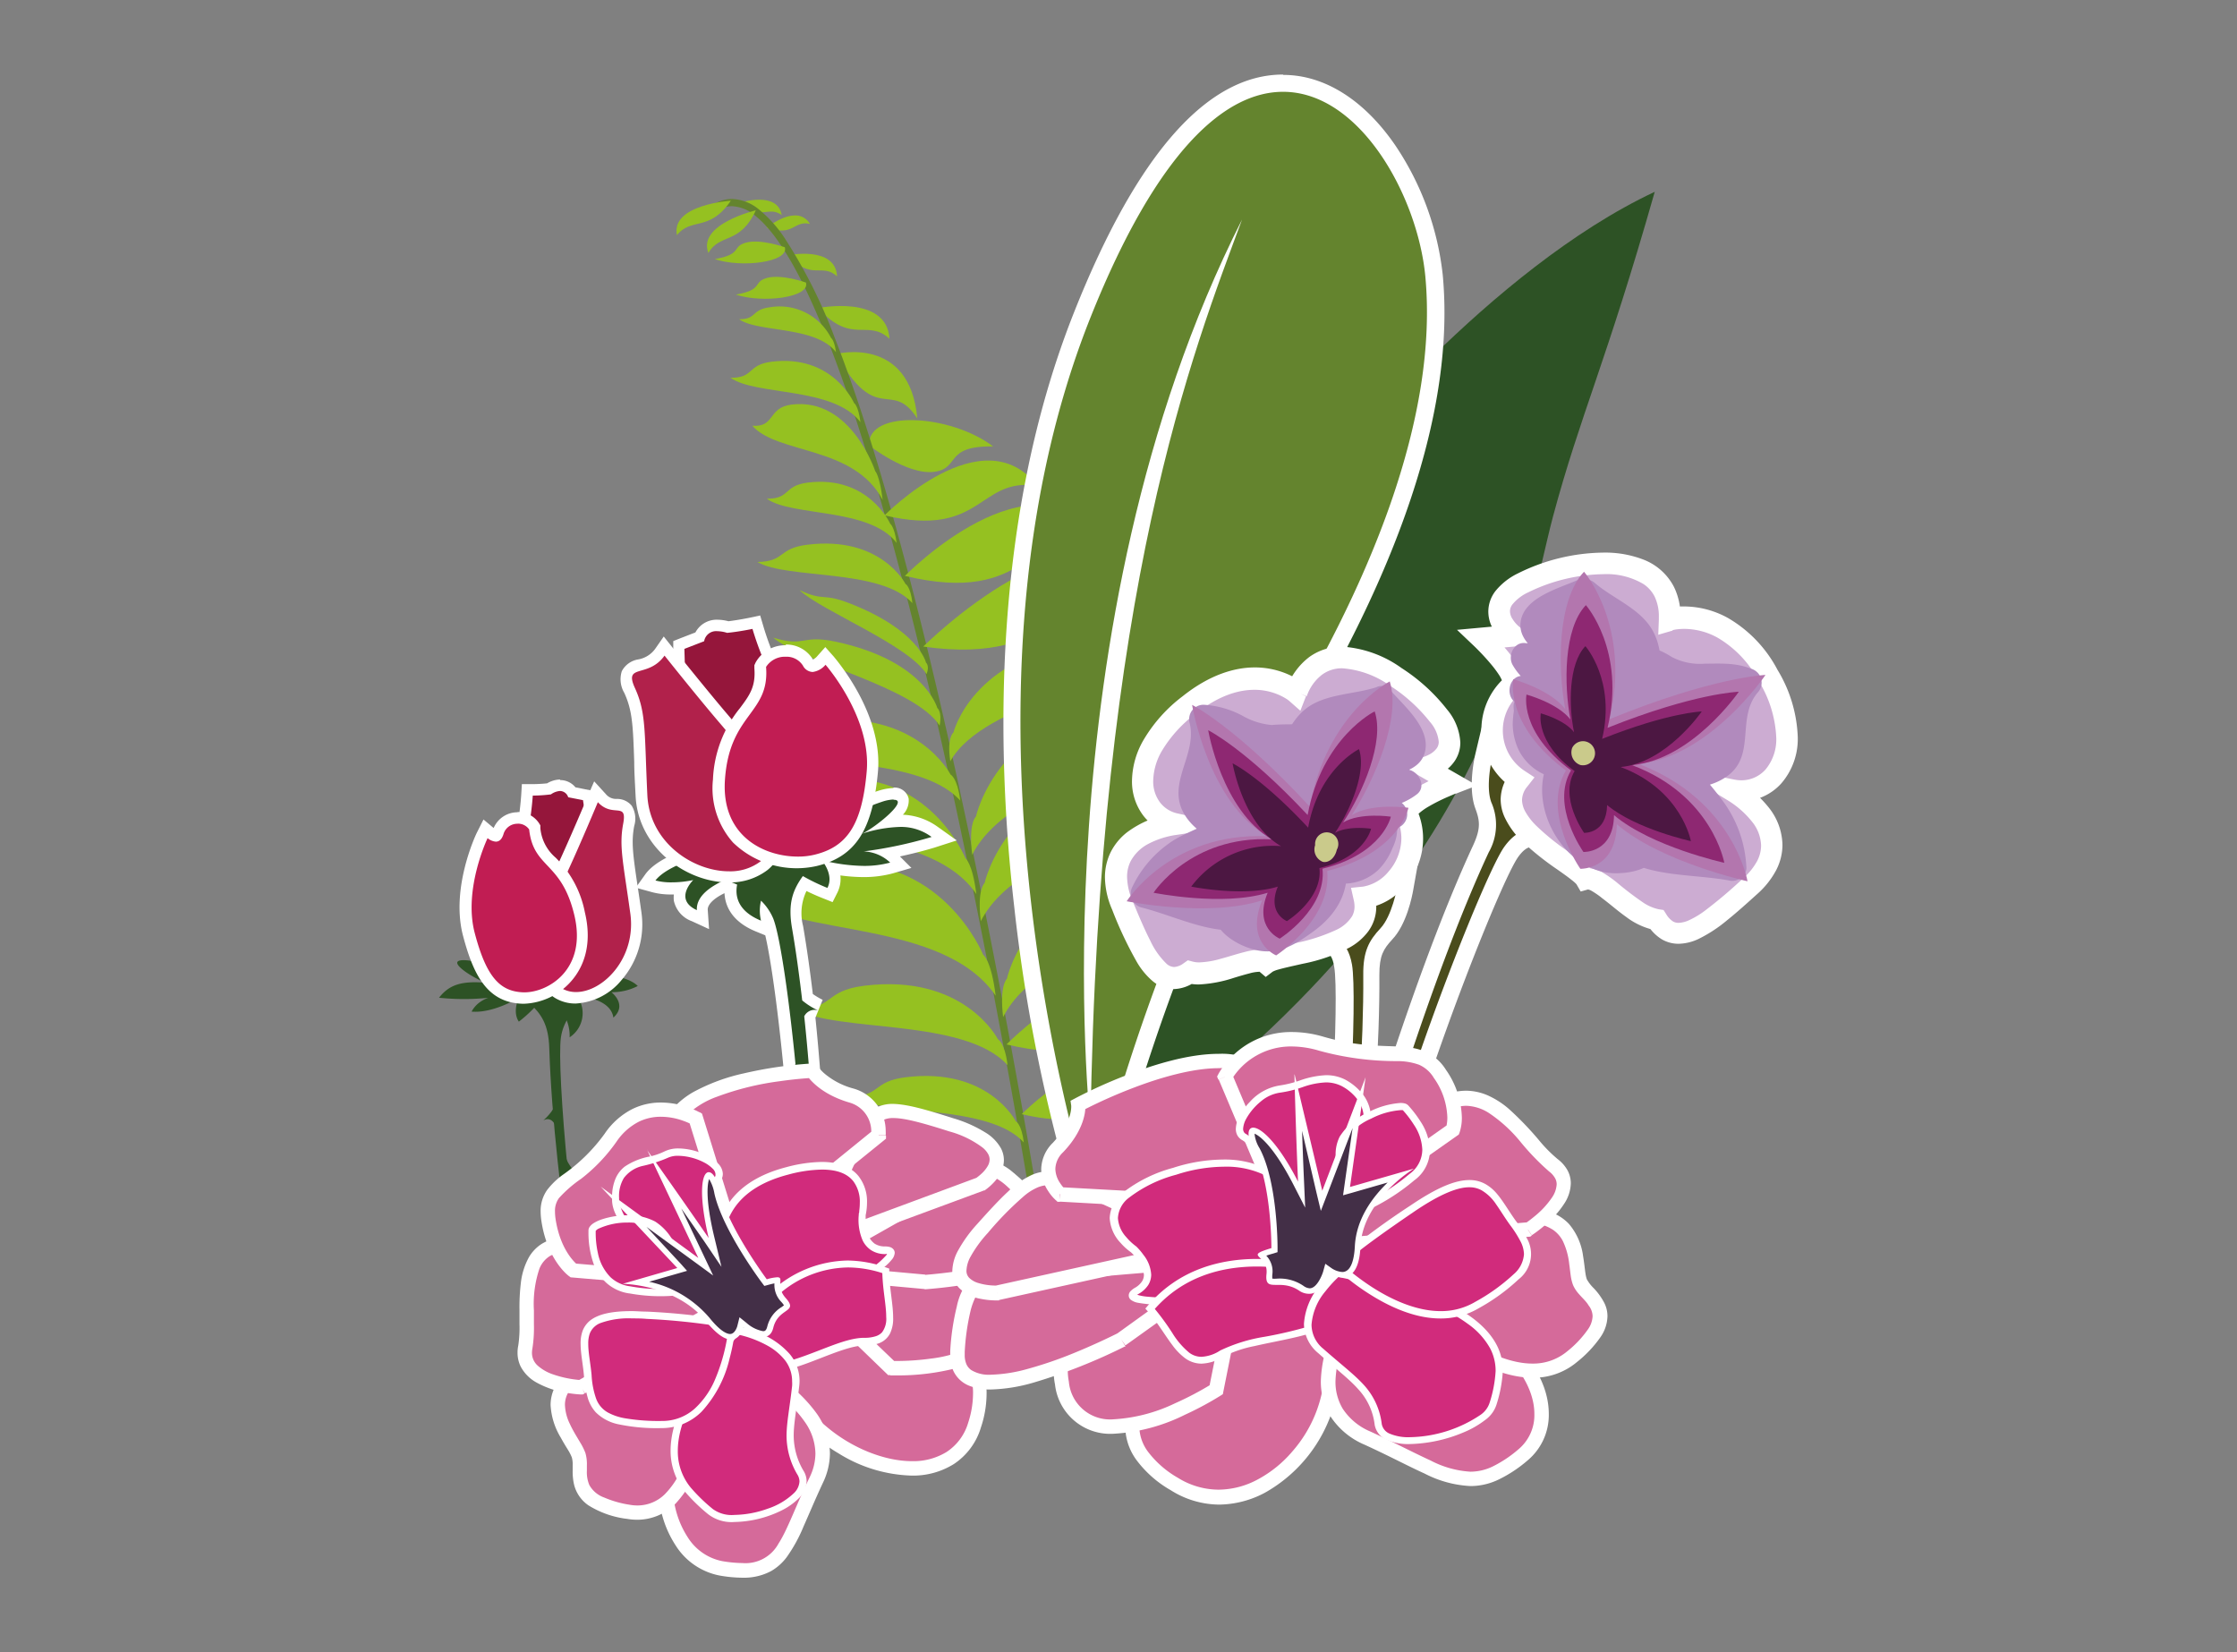 <svg xmlns="http://www.w3.org/2000/svg" viewBox="0 0 310 228.91"><rect x="0" y="0" width="310" height="228.91" fill="#808080" stroke="none"/><defs><style>.cls-1{fill:none;}.cls-2{fill:#95c121;}.cls-3{fill:#64842e;}.cls-4{fill:#2d5225;}.cls-5{fill:#fff;}.cls-6{fill:#95163b;}.cls-7{fill:#b1214b;}.cls-8{fill:#c11d53;}.cls-9{fill:#4a4c1c;}.cls-10{fill:#ccacd2;}.cls-11{fill:#b18abd;}.cls-12{fill:#b376ae;}.cls-13{fill:#8e2872;}.cls-14{fill:#4c1742;}.cls-15{fill:#caca8b;}.cls-16{fill:#d56a9a;}.cls-17{fill:#d12b7c;}.cls-18{fill:#432f47;}</style></defs><g id="Ebene_2" data-name="Ebene 2"><g id="Ebene_1-2" data-name="Ebene 1"><rect class="cls-1" width="310" height="228.91"/><path class="cls-2" d="M113.35,42.69s9.55-1.94,9.91,4.25C120.19,44.11,118.09,47.87,113.35,42.69Z"/><path class="cls-2" d="M115.86,49.05s10.23-2.66,11.26,8.94C123.49,52.38,121.56,59.22,115.86,49.05Z"/><path class="cls-2" d="M109.18,35.37S115.78,34,116,38.3C113.92,36.35,112.46,39,109.18,35.37Z"/><path class="cls-2" d="M106.25,31.56s4.18-3.47,6-.53C110,30.47,110,32.86,106.25,31.56Z"/><path class="cls-2" d="M120.43,61.72s5.29,4.13,9,3.66,1.29-3.63,8.2-3.52C131.76,57.4,120.19,56.66,120.43,61.72Z"/><path class="cls-2" d="M102.57,28.09s5.16-1.69,5.76,1.71C106.45,28.44,105.53,30.66,102.57,28.09Z"/><path class="cls-3" d="M143.76,165.83l-.27-1.65c-1.29-7.79-7.11-41.83-14.9-73.94-3.89-16-8.27-31.62-12.83-43.21a70.87,70.87,0,0,0-7-14,17.47,17.47,0,0,0-3.58-4,6.18,6.18,0,0,0-3.75-1.46,4.88,4.88,0,0,0-2.19.54l.45.89a3.92,3.92,0,0,1,1.74-.43,5.38,5.38,0,0,1,3.36,1.43c2.21,1.79,4.52,5.28,6.81,10,8,16.5,15.81,47.9,21.57,75.19,2.88,13.64,5.27,26.27,6.93,35.52.83,4.62,1.49,8.4,1.93,11,.23,1.32.4,2.35.52,3.06s.18,1.11.18,1.12l1-.14Z"/><path class="cls-2" d="M122.58,71.41s13.61-13.89,21.17-4.1C135.5,66.08,136.25,74.64,122.58,71.41Z"/><path class="cls-2" d="M125.4,79.8s17.55-18,27.32-5.31C142.06,72.92,143,84,125.4,79.8Z"/><path class="cls-2" d="M139.48,144.72s17.5-18,27.31-5.3C156.13,137.82,157.1,148.88,139.48,144.72Z"/><path class="cls-2" d="M141.59,154.38s13.53-13.87,21.08-4.1C154.44,149.06,155.19,157.59,141.59,154.38Z"/><path class="cls-2" d="M127.94,89.59S149.59,68,159.33,81C147.46,80.28,147.42,92.38,127.94,89.59Z"/><path class="cls-2" d="M101.28,27.81s-8.34.53-7.47,4.77C95.83,30.07,98.31,32.18,101.28,27.81Z"/><path class="cls-2" d="M104.74,29.14s-8.13,1.92-6.57,5.92C99.75,32.28,102.55,33.94,104.74,29.14Z"/><path class="cls-2" d="M111.69,39.15s-3.36-1.2-5.4-.64-.42,1.64-4.32,2.31C105.68,42.06,112.29,41.22,111.69,39.15Z"/><path class="cls-2" d="M108.76,34.26s-3.36-1.2-5.39-.64-.41,1.6-4.32,2.28C102.75,37.16,109.36,36.33,108.76,34.26Z"/><path class="cls-2" d="M118.35,55.84s-2.93-6.78-11.44-5.72c-3.41.43-2.38,2.27-5.67,2.22,3.44,2.51,14.23,1.21,18,6.15C118.94,56.15,118.35,55.84,118.35,55.84Z"/><path class="cls-2" d="M123.37,72.58s-3-6.77-11.44-5.71c-3.41.43-2.38,2.27-5.67,2.23,3.44,2.5,14.23,1.2,18,6.13C123.93,72.91,123.37,72.58,123.37,72.58Z"/><path class="cls-2" d="M125.48,80.91s-3.4-6.71-13.62-5.43c-4.12.51-3,2.33-6.9,2.39,4.08,2.43,17.11.85,21.48,5.7C126.18,81.22,125.48,80.91,125.48,80.91Z"/><path class="cls-2" d="M131.73,107.33s-4.65-9.16-18.56-7.4c-5.62.7-4.07,3.18-9.4,3.23,5.57,3.31,23.31,1.16,29.3,7.77C132.67,107.75,131.73,107.33,131.73,107.33Z"/><path class="cls-2" d="M138.29,144s-4.65-9.15-18.56-7.41c-5.62.71-4.07,3.18-9.4,3.24,5.57,3.31,23.31,1.15,29.3,7.76C139.24,144.43,138.29,144,138.29,144Z"/><path class="cls-2" d="M140.77,155.37s-3.82-7.54-15.3-6.1c-4.63.58-3.35,2.62-7.74,2.67,4.58,2.73,19.21.95,24.15,6.36C141.55,155.69,140.77,155.37,140.77,155.37Z"/><path class="cls-2" d="M133.79,118.93s-5.08-12.61-19-10.87c-5.62.71-4,4.14-9.3,4,5.73,4.74,23.49,2.6,29.81,11.82C134.76,119.58,133.79,118.93,133.79,118.93Z"/><path class="cls-2" d="M136.25,132.3s-5.84-14.49-21.84-12.48c-6.45.8-4.54,4.78-10.69,4.55,6.58,5.44,27,3,34.26,13.6C137.36,133,136.25,132.3,136.25,132.3Z"/><path class="cls-2" d="M132.13,101.49S134.69,91,150.13,89c6.22-.8,5.21,2.15,11,.8-5.08,4.83-24.77,7.38-29.44,15.68C131.19,102.16,132.13,101.49,132.13,101.49Z"/><path class="cls-2" d="M135.25,113.14s2.91-13.92,21.48-16.25c7.49-.94,6.33,2.92,13.22,1.2-6,6.36-29.72,9.41-35.22,20.35C134.17,114,135.25,113.14,135.25,113.14Z"/><path class="cls-2" d="M136.45,122.34s2.92-13.93,21.48-16.26c7.49-.94,6.32,2.93,13.22,1.2-6.06,6.37-29.72,9.41-35.23,20.36C135.38,123.23,136.45,122.34,136.45,122.34Z"/><path class="cls-2" d="M139.53,135.63s2.92-13.93,21.48-16.26c7.5-.94,6.33,2.93,13.22,1.21-6,6.36-29.72,9.41-35.22,20.35C138.49,136.51,139.53,135.63,139.53,135.63Z"/><path class="cls-2" d="M128.32,91.8s-1-4.47-10.58-8.2c-3.87-1.51-3.41-.2-6.94-1.83,2.92,2.81,15.11,7.6,17.6,11.64C128.86,92.24,128.32,91.8,128.32,91.8Z"/><path class="cls-2" d="M129.89,98.1s-1.77-6.54-14-9.17c-4.94-1.06-4.21.81-8.75-.58,3.93,3.38,19.54,6.77,23.07,12.19C130.59,98.6,129.89,98.1,129.89,98.1Z"/><path class="cls-2" d="M121.29,65.29s-3.36-10.26-11.6-9.23c-3.33.41-2.24,3.18-5.44,2.93,3.54,4,14.06,2.72,18.07,10.29C121.89,65.81,121.29,65.29,121.29,65.29Z"/><path class="cls-2" d="M115.17,46.83a8,8,0,0,0-8.5-4.25c-2.54.31-1.81,1.68-4.24,1.65,2.57,1.87,10.62.9,13.42,4.57C115.61,47.07,115.17,46.83,115.17,46.83Z"/><path class="cls-4" d="M184.93,64.13s21.48-26.82,44.38-37.55c-6.76,23.79-10.29,30.8-14.1,45s-8,52.26-63,90.17C152.17,124.79,184.93,64.13,184.93,64.13Z"/><path class="cls-3" d="M150,166.23c-.22-.67-21.73-68.15,0-122.7,10.55-26.46,20.93-32,27.78-32,11.85,0,19.89,15.76,20.9,26.66,1.71,18.23-5.9,40.93-22.62,67.49-15,23.8-23.71,60.1-23.8,60.46l-1,4.13Z"/><path class="cls-5" d="M177.8,12.72c10.73,0,18.68,14.56,19.72,25.58,1.79,19.15-7.16,42.5-22.45,66.74s-23.95,60.82-23.95,60.82-21.84-67.1,0-121.88c9.3-23.29,18.75-31.26,26.68-31.26m0-2.39h0c-10.5,0-20.22,11-28.89,32.77-11.47,28.74-10.87,60.81-8.35,82.63a228.57,228.57,0,0,0,8.3,40.87l2.63,8.07,2-8.25c.09-.37,8.75-36.49,23.64-60.1,16.87-26.79,24.54-49.75,22.8-68.25a39.85,39.85,0,0,0-6.62-18c-4.31-6.25-9.8-9.69-15.46-9.69Z"/><path class="cls-5" d="M151.12,156.12s-7.58-69.21,21-125.7C165.49,48.37,152.18,81.29,151.12,156.12Z"/><path class="cls-4" d="M82.91,137.44s-4.56,2-5.18,6.31,1.54,30,5.18,48.27l-1.08.28s-5.1-27.63-5.71-47c-.1-3.33-1.07-4.77-2.79-6.36s-2.64-5.48-2.64-5.48"/><path class="cls-4" d="M72.65,136.19a18.75,18.75,0,0,0-7.77-3.11c-4-.4,1,2.69,2.59,3.11-3.52-.33-5.24.27-6.63,2.06a33.68,33.68,0,0,0,9.35-.34s-3.44-.32-4.84,2.26c3.05.26,6.55-1.92,6.55-1.92s-.94,1.92,0,3.31A18.52,18.52,0,0,0,75.42,138s3.65,1.82,3.52,5.73a4,4,0,0,0,1.17-5.5L80,138s4.62.23,5,3c2-1.79-.27-3.52-.27-3.52a7.72,7.72,0,0,0,3.65-.86c-1.53-1.53-5.44-1.66-5.44-1.66Z"/><path class="cls-6" d="M80.74,125.38c-.8,0-7.38-.55-9.17-3.26a2.8,2.8,0,0,1-.28-2.57A40.79,40.79,0,0,0,73,110.19l0-.75h.75a20.88,20.88,0,0,0,2.24-.14,3.16,3.16,0,0,1,1.55-.5,1.9,1.9,0,0,1,1.66,1l2.21.43,1,6.7-.59,3.9-.39,4.64Z"/><path class="cls-5" d="M77.62,109.6a1.22,1.22,0,0,1,1.12.87l2.05.4.92,6-.59,3.78-.33,3.91s-10.21-.66-8.75-4.77a42.58,42.58,0,0,0,1.79-9.55,21.33,21.33,0,0,0,2.52-.17,2.43,2.43,0,0,1,1.27-.47m0-1.59a3.67,3.67,0,0,0-1.8.53c-1,.11-2,.11-2,.11h-1.5l-.09,1.5a41.36,41.36,0,0,1-1.7,9.15,3.56,3.56,0,0,0,.36,3.27c1.95,3,8.5,3.53,9.78,3.62l1.59.1.13-1.6.33-3.84.55-3.69,0-.24,0-.24-.92-6-.17-1.11-1.1-.21-1.34-.27a2.71,2.71,0,0,0-2.13-1Z"/><path class="cls-7" d="M79.81,138.24a4.67,4.67,0,0,1-2.39-.63c-4.84-2.84-.46-15.11.6-17.4,1.59-3.52,4.08-9.33,4.1-9.39l.49-1.14.83.91a2.61,2.61,0,0,0,2,.89,1.93,1.93,0,0,1,1.5.63,2.58,2.58,0,0,1,.2,2.17c-.44,2.34-.18,4.1.45,8.35.16,1.12.35,2.39.56,3.9a11,11,0,0,1-2.57,8.72,8,8,0,0,1-5.76,3Z"/><path class="cls-5" d="M82.84,111.14c2.06,2.25,4.11-.14,3.52,3s0,5.29,1,12.52c.8,6.08-3.77,10.8-7.54,10.8a3.92,3.92,0,0,1-2-.53c-3.84-2.25-.73-12.79.93-16.37s4.1-9.41,4.1-9.41m-.5-2.91-1,2.29c0,.06-2.46,5.85-4.09,9.36-1.34,2.9-5.57,15.3-.29,18.42a5.42,5.42,0,0,0,2.81.74,8.82,8.82,0,0,0,6.36-3.26,11.75,11.75,0,0,0,2.75-9.35c-.21-1.5-.4-2.79-.57-3.91-.61-4.16-.85-5.88-.43-8.09a3.44,3.44,0,0,0-.35-2.8,2.61,2.61,0,0,0-2.07-.94,1.84,1.84,0,0,1-1.48-.63l-1.68-1.84Z"/><path class="cls-8" d="M72.51,138.28c-3.76-.11-5.87-2.59-7.5-8.85s1.69-13.37,1.83-13.66l.46-1,.8.69a1.29,1.29,0,0,0,.62.3c.13,0,.25-.37.28-.44a2.8,2.8,0,0,1,2.74-2A2.67,2.67,0,0,1,74,114.49l.1.15v.19a6.85,6.85,0,0,0,2.33,4.56,13.85,13.85,0,0,1,3.91,7.22c1,4.22-.23,7-1.45,8.5a8.3,8.3,0,0,1-6.23,3.18Z"/><path class="cls-5" d="M71.74,114.13a1.87,1.87,0,0,1,1.59.8c.6,5.46,4.47,4.37,6.26,11.87S76,137.5,72.67,137.5h-.13c-3.29-.1-5.17-2.19-6.76-8.25s1.79-13.12,1.79-13.12a2,2,0,0,0,1.14.49c.4,0,.8-.23,1.05-1a2,2,0,0,1,2-1.48m0-1.59a3.59,3.59,0,0,0-3.35,2.18L67,113.55l-.94,1.87c-.15.31-3.62,7.67-1.9,14.22,1.47,5.57,3.42,9.3,8.26,9.44h.19a9.15,9.15,0,0,0,6.85-3.49c1.33-1.68,2.68-4.64,1.59-9.18A14.47,14.47,0,0,0,77,118.84a6.11,6.11,0,0,1-2.12-4.11v-.37l-.19-.31a3.48,3.48,0,0,0-3-1.53Z"/><path class="cls-4" d="M76.8,153c.21.73-1.52,2.26-1.52,2.26s1.2-.87,1.86,1.12"/><path class="cls-4" d="M79.21,174.41c.21.73-1.52,2.25-1.52,2.25s1.2-.86,1.87,1.13"/><path class="cls-4" d="M78.39,160.15c0,.74,1.17,2.14,1.17,2.14s-.8-.8-1,1.24"/><path class="cls-4" d="M111.13,185.73v-.8c.52-22.62-2.9-52.73-4.72-57.36-.07-.16-.14-.32-.22-.47a.4.4,0,0,0,.06.26l.39,1.53-1.47-.6c-3.45-1.41-4-3.65-3.88-5.19l-.8-.29c-1.33.62-3.24,1.77-3.13,3.27l.08,1.33-1.2-.55a3.1,3.1,0,0,1-2-2.24,2.89,2.89,0,0,1,.2-1.59c-.41,0-.86.06-1.34.06a9.73,9.73,0,0,1-2.46-.28l-1.14-.32.73-.94c1.87-2.39,7.3-3.75,7.52-3.8h0l7.72-.8,9.69-5-.09,1.4a2.94,2.94,0,0,1,0,.51,25.67,25.67,0,0,1,6.94-3.48,6.74,6.74,0,0,1,1.83-.35,1.22,1.22,0,0,1,1.34.89c.17.8-.8,1.94-2,3,.49,0,1-.08,1.46-.09a8.1,8.1,0,0,1,4.87,1.55l1.32.94-1.55.46a54.51,54.51,0,0,1-6.27,1.52,6.69,6.69,0,0,1,.86.72l.94,1-1.28.37a14.06,14.06,0,0,1-3.87.48,23.15,23.15,0,0,1-4.24-.4,3.81,3.81,0,0,1-.08,3l-.33.65-.68-.27a28.54,28.54,0,0,1-2.86-1.34c-1,1.59-1.45,3.18-1,6s1,6.2,1.38,9.72a11.45,11.45,0,0,0,1.78,1.06l-.6,1.48h-.25a.72.72,0,0,0-.62.3c2.17,20.62,2.05,43.75,2.05,44v.8Z"/><path class="cls-5" d="M123.86,110.82c2.19,0-2.61,3.89-4.4,4.7a18.63,18.63,0,0,1,5.24-.94,7.1,7.1,0,0,1,4.4,1.39,58,58,0,0,1-9.4,2,5.67,5.67,0,0,1,3.66,1.55,13.63,13.63,0,0,1-3.65.46,24.62,24.62,0,0,1-5.85-.8s1.77,2,.8,3.85a27.25,27.25,0,0,1-3.4-1.64c-1.45,2-2.08,3.88-1.5,7.23.55,3.18,1,6.53,1.41,10a10.09,10.09,0,0,0,2.2,1.39,1.82,1.82,0,0,0-.52-.08,1.59,1.59,0,0,0-1.4.89c2.22,20.9,2.07,44.14,2.07,44.14h-1.59c.51-22.27-2.89-52.87-4.77-57.67a7.46,7.46,0,0,0-1.7-2.49,5.9,5.9,0,0,0,0,2.77c-3.34-1.37-3.6-3.53-3.31-5-.56-.24-1.12-.46-1.69-.64-1.81.8-4,2.16-3.89,4.18-3.27-1.49-.5-4.17-.5-4.17a14.33,14.33,0,0,1-3,.32,8.42,8.42,0,0,1-2.24-.26c1.71-2.22,7.08-3.52,7.08-3.52l7.82-.8,8.56-4.43a20.08,20.08,0,0,1-.32,2.33,26.74,26.74,0,0,1,8.24-4.48,5.76,5.76,0,0,1,1.59-.32m0-1.59h0a7.71,7.71,0,0,0-2.07.38,25.31,25.31,0,0,0-5.8,2.7l.11-1.72-2.5,1.29-8.3,4.3-7.52.8h-.21c-.6.15-6,1.5-8,4.09L88.1,123l2.3.63a10,10,0,0,0,2.66.31h.32a4.22,4.22,0,0,0,0,.87,3.9,3.9,0,0,0,2.49,2.83l2.39,1.1-.18-2.65c-.06-.72.8-1.6,2.32-2.33.08,1.64.9,3.91,4.38,5.32l1.27.52c1.84,7.9,4.65,35.16,4.19,55.36v1.59H115v-1.59c0-.23.12-23.3-2-43.95l1-2.47a10.38,10.38,0,0,1-1.36-.81c-.41-3.41-.86-6.57-1.35-9.42a7.12,7.12,0,0,1,.47-4.85c.74.36,1.5.7,2.27,1l1.35.54.66-1.31a4.29,4.29,0,0,0,.42-2.39,24.17,24.17,0,0,0,3.18.23,15.37,15.37,0,0,0,4.1-.52l2.56-.75-1.59-1.59c1.47-.32,3.09-.71,4.77-1.22l3.11-1-2.64-1.88a8.86,8.86,0,0,0-4.83-1.68,2.82,2.82,0,0,0,.8-2.24,2,2,0,0,0-2.1-1.52Z"/><path class="cls-6" d="M96.05,101.68l-1.78-4.3-.24-8,2.89-1.12a2.49,2.49,0,0,1,2.5-1.59,5.33,5.33,0,0,1,1.43.22c1.59-.16,3.25-.52,3.27-.52l.72-.15.21.71a41.11,41.11,0,0,0,4.72,10.39,2.87,2.87,0,0,1,.4,2.7c-1.37,3.74-10.67,6.36-11.73,6.62l-.73.2Z"/><path class="cls-5" d="M104.28,87.15a42.8,42.8,0,0,0,4.83,10.62c3,4.35-10.88,8.11-10.88,8.11l-1.43-4.45L95.06,97.2l-.22-7.29,2.74-1.06a1.68,1.68,0,0,1,1.84-1.39,4.65,4.65,0,0,1,1.34.23c1.69-.16,3.52-.55,3.52-.55m1.11-1.87-1.44.31s-1.59.33-3,.5a6.3,6.3,0,0,0-1.49-.21,3.33,3.33,0,0,0-3.09,1.76l-2.07.8-1,.4V90l.21,7.28v.3l.11.27L95.26,102l1.41,4.39.46,1.45,1.46-.4c1.79-.49,10.8-3.1,12.27-7.16a3.64,3.64,0,0,0-.5-3.43,40.82,40.82,0,0,1-4.6-10.16l-.42-1.42Z"/><path class="cls-7" d="M101,121.52c-5.57,0-11.8-4.53-12.11-11.3-.09-1.8-.15-3.35-.19-4.71-.19-5.12-.27-7.23-1.46-9.84a2.82,2.82,0,0,1-.34-2.38,2.39,2.39,0,0,1,1.76-1.13,4.52,4.52,0,0,0,2.76-1.77l.61-.87.66.8c0,.07,4.84,6.1,8,9.73,2.44,2.83,7.61,10.84,7.09,16.22a5.16,5.16,0,0,1-1.87,3.7A7.73,7.73,0,0,1,101,121.52Z"/><path class="cls-5" d="M92.08,90.83s4.82,6.06,8,9.75,10.07,15,5.32,18.77a6.94,6.94,0,0,1-4.37,1.38c-5,0-11-4-11.32-10.53-.42-8.71-.13-11.39-1.72-14.86s1.82-1.29,4.11-4.51M92,88.17l-1.21,1.74a3.7,3.7,0,0,1-2.34,1.46A3.12,3.12,0,0,0,86.17,93,3.7,3.7,0,0,0,86.51,96c1.13,2.45,1.21,4.53,1.38,9.55,0,1.36.1,2.9.19,4.72.34,7.2,7,12,12.92,12a8.53,8.53,0,0,0,5.36-1.72,5.9,5.9,0,0,0,2.18-4.24c.54-5.63-4.78-13.9-7.29-16.81-3.11-3.62-7.9-9.64-8-9.71L92,88.22Z"/><path class="cls-8" d="M110.52,119.52a11.53,11.53,0,0,1-8.34-3.37,10.34,10.34,0,0,1-2.55-8.1,16,16,0,0,1,3.58-9.49c1.31-1.79,2.34-3.18,2.11-6.06v-.2l.09-.19a3.88,3.88,0,0,1,3.48-1.92,3.49,3.49,0,0,1,3,1.59c.33.52.6.52.69.52a2.1,2.1,0,0,0,1.19-.69l.6-.66.59.67c.27.3,6.62,7.56,5.9,15.35S118,118.06,113,119.24a10.67,10.67,0,0,1-2.46.28Z"/><path class="cls-5" d="M108.88,91a2.67,2.67,0,0,1,2.39,1.23,1.57,1.57,0,0,0,1.36.88,2.83,2.83,0,0,0,1.77-1s6.36,7.23,5.71,14.75-2.78,10.5-7.28,11.58a9.69,9.69,0,0,1-2.27.25c-4.59,0-10.62-2.76-10.1-10.62.62-9.26,6.23-9.12,5.7-15.66A3.1,3.1,0,0,1,108.92,91m0-1.59h0a4.67,4.67,0,0,0-4.21,2.39l-.17.37v.42c.2,2.56-.66,3.74-2,5.53a16.72,16.72,0,0,0-3.74,9.9,11.32,11.32,0,0,0,2.77,8.71A12.68,12.68,0,0,0,113.16,120c5.37-1.29,7.75-4.93,8.5-13s-5.82-15.63-6.1-16l-1.19-1.34-1.19,1.34a1.74,1.74,0,0,1-.52.38l-.08-.12a4.29,4.29,0,0,0-3.7-1.95Z"/><path class="cls-4" d="M112.7,163.38c-.1.91,2.65,2.18,2.65,2.18s-1.86-.66-2.29,1.85"/><path class="cls-4" d="M110.31,146.57c.26.84-1.06,2.83-1.06,2.83s.93-1.15,1.69,1.15"/><path class="cls-9" d="M182.82,183l.16-1.11c2.77-18.26,3.85-44,3.19-48-.5-2.87-2-3-2.25-3l-4.52.38,3.78-2.55,12.13-8.3-.52,2.82c-.08.43-.83,4.3-2.6,6.2a6.94,6.94,0,0,0-2.1,5.68c.14,19.2-3.66,47.05-3.7,47.33l-.17,1.27Z"/><path class="cls-5" d="M193.61,123s-.71,3.92-2.3,5.62-2.43,3.18-2.39,6.5c.14,19.33-3.69,47.16-3.69,47.16l-1-.22c2.78-18.38,3.87-44.17,3.13-48.39-.66-3.8-3-4-3.41-4h-.09l9.8-6.68m3.39-5.19L192.3,121l-9.81,6.69L174,133.41l9.9-1.39c.26.06.8.54,1,2,.68,3.9-.4,29.43-3.18,47.62l-.33,2.23,2.2.47,1,.21,2.5.53.35-2.53c0-.29,3.85-28.22,3.71-47.5,0-2.64.56-3.54,1.78-4.87,2-2.1,2.76-6,2.9-6.8l1-5.62Z"/><path class="cls-10" d="M179.69,95.88s-6-5.27-14.89,1.74c-9.26,7.31-7.3,15.33-1.86,16.54-5.77.86-10.29,4.48-7.46,11.28s5.16,12.16,9.33,9.28c3.46.93,9.19-2.64,10.74-1.3,1.94-1.52,15.17-1.59,13.49-9,3.85-.41,8.37-5.68,6-11.45-.74-1.78,6.23-4.48,6.23-4.48l-3.63-2.08s6-1.55,1.74-7.25S183.48,86.11,179.69,95.88Z"/><path class="cls-5" d="M179.69,95.88l1-1.12a8.6,8.6,0,0,0-1.88-1.18,11.49,11.49,0,0,0-4.93-1.1c-2.78,0-6.24,1-10,4a20.87,20.87,0,0,0-5.32,5.9,11.58,11.58,0,0,0-1.69,5.79,7.82,7.82,0,0,0,1.58,4.86,7.21,7.21,0,0,0,4.18,2.62l.32-1.46-.22-1.49a13.77,13.77,0,0,0-6.59,2.66,8.17,8.17,0,0,0-2.2,2.67,7.86,7.86,0,0,0-.82,3.55,11.58,11.58,0,0,0,1,4.46,53.12,53.12,0,0,0,3.46,7.32,10.21,10.21,0,0,0,2.1,2.54,4.71,4.71,0,0,0,3,1.15,5.41,5.41,0,0,0,3-1.06l-.86-1.24-.39,1.45a6.65,6.65,0,0,0,1.7.21,18.34,18.34,0,0,0,4.93-.94c.76-.23,1.47-.44,2.07-.59a5.57,5.57,0,0,1,1.38-.23h.2l0-.17-.08.16h0l0-.17-.08.16.21-.41-.3.35.09.06.21-.41-.3.35.94.8,1-.76-.11-.14.1.15h0l-.11-.14.1.15a3.85,3.85,0,0,1,.78-.29c.8-.23,2-.49,3.37-.8A24,24,0,0,0,187,131.3a8.11,8.11,0,0,0,2.59-2.22,5.77,5.77,0,0,0,1.13-3.45,7.34,7.34,0,0,0-.19-1.59l-1.46.33.15,1.49a8.75,8.75,0,0,0,5.46-3.08,9.82,9.82,0,0,0,1.74-10.44l-.72.3h.78a.8.8,0,0,0-.06-.3l-.72.3h.2l.54.22a.59.59,0,0,0,0-.22h-.58l.54.22-.11,0,.11.06v0l-.11,0,.11.06a1.14,1.14,0,0,1,.25-.29,8.26,8.26,0,0,1,1.3-.92,25.4,25.4,0,0,1,2.54-1.29l.93-.4.26-.11.08,0,2.93-1.13-6.35-3.65-.75,1.3.38,1.45a7.65,7.65,0,0,0,2.1-1,5.53,5.53,0,0,0,1.54-1.52,4.56,4.56,0,0,0,.76-2.53,7.75,7.75,0,0,0-1.84-4.58,25.34,25.34,0,0,0-6.3-5.74A15.82,15.82,0,0,0,186,89.6,7.66,7.66,0,0,0,181.49,91a9.33,9.33,0,0,0-3.2,4.38l1.4.54,1-1.12-1,1.12,1.4.55a6.31,6.31,0,0,1,2.14-3A4.6,4.6,0,0,1,186,92.6,13,13,0,0,1,192.61,95a22.53,22.53,0,0,1,5.53,5,4.92,4.92,0,0,1,1.24,2.78,1.55,1.55,0,0,1-.26.88,3.11,3.11,0,0,1-1.16.94,5.15,5.15,0,0,1-.55.24l-.16.05h0l.24.89-.23-.9h0l.24.89-.23-.9-3.57.92,6.83,3.92.74-1.3-.54-1.4a34.48,34.48,0,0,0-3.3,1.51,14.78,14.78,0,0,0-2.4,1.52,5.46,5.46,0,0,0-1,1,2.79,2.79,0,0,0-.38.68,2.28,2.28,0,0,0-.18.89,2.31,2.31,0,0,0,.17.86,7,7,0,0,1,.56,2.69,7.11,7.11,0,0,1-1.79,4.62,5.86,5.86,0,0,1-3.51,2.07l-1.68.17.37,1.65a4.16,4.16,0,0,1,.12.93,2.79,2.79,0,0,1-.33,1.34,5.11,5.11,0,0,1-2.17,1.89,25.07,25.07,0,0,1-5.72,1.85c-1,.22-1.9.42-2.7.63-.4.11-.77.22-1.11.35a4,4,0,0,0-1,.55l.92,1.18,1-1.13a2.66,2.66,0,0,0-1-.55,4,4,0,0,0-1-.12,8.63,8.63,0,0,0-2.11.32c-1.06.26-2.19.64-3.29.93a12.15,12.15,0,0,1-3,.51,3.46,3.46,0,0,1-.92-.11l-.67-.18-.57.4a2.46,2.46,0,0,1-1.33.53,1.66,1.66,0,0,1-1.06-.46,10.65,10.65,0,0,1-2.25-3.2c-.79-1.53-1.6-3.44-2.45-5.5a8.66,8.66,0,0,1-.76-3.31,4.73,4.73,0,0,1,.5-2.2A5.87,5.87,0,0,1,159,117a12,12,0,0,1,4.13-1.33l8-1.2-7.91-1.75a4.15,4.15,0,0,1-2.46-1.53,4.82,4.82,0,0,1-.95-3,8.59,8.59,0,0,1,1.29-4.29,18,18,0,0,1,4.58-5c3.34-2.63,6.06-3.31,8.14-3.32a8.42,8.42,0,0,1,3.64.81,8.28,8.28,0,0,1,.94.53l.21.16,0,0h0l.57-.67-.58.66h0l.57-.67-.58.66,1.61,1.42.78-2Z"/><path class="cls-11" d="M181,104.22a3.93,3.93,0,0,0-3.44,2.89,4.93,4.93,0,0,0,1.17,4.45c1.07,1.2,3.07,1.83,4.27.8s1-2.63.75-4l-.36-2.39a1.05,1.05,0,0,0-.18-.54.82.82,0,0,0-.59-.27,2.3,2.3,0,0,0-2.14,1,3,3,0,0,0-.38,2.39,1.59,1.59,0,0,0,.46.84,1.32,1.32,0,0,0,1.82-.39l0-.08a2.74,2.74,0,0,0,.09-2.14,1.12,1.12,0,0,0-.38-.64.49.49,0,0,0-.67.07l.53-1.93a.65.65,0,0,0-.31-.85h0a5.45,5.45,0,0,0-2.22-1.13,13.16,13.16,0,0,0-2.94.3c-3.42.24-6.27-3.25-9.69-3a8.41,8.41,0,0,1,0,5.56c-.57,1.55-1.59,3-1.53,4.64.1,2.22,2.17,3.81,4.16,4.82a26,26,0,0,0,4.82,1.84l-3.48-3.89c-1.12-1.26-2.32-2.66-2.39-4.35a7.78,7.78,0,0,1,.8-3.18c.19-.45.43-.94.9-1.07a1.56,1.56,0,0,1,.68,0l3.28.5a2.37,2.37,0,0,1,1.87,1,1.71,1.71,0,0,1-.2,1.73,13.24,13.24,0,0,1-1.21,1.39,5.13,5.13,0,0,0-1,2,7.44,7.44,0,0,1-.73,2.53,4,4,0,0,1-1.69,1.22,61.29,61.29,0,0,0-7.07,3.64,13.39,13.39,0,0,0-5.21,5.86,59.07,59.07,0,0,1,6.9,2.11,17.24,17.24,0,0,0,4,1.2,7.46,7.46,0,0,0,6.67-2.93c-1.48,1.31-4.26-.67-5.65.73a2.17,2.17,0,0,0,.21,2.92,7.48,7.48,0,0,0,2.79,1.59,5.1,5.1,0,0,0,2.32.6,4.64,4.64,0,0,0,1.95-.8,19,19,0,0,0,4.89-3.55,6.54,6.54,0,0,0,1.83-5.56,4.8,4.8,0,0,0,5-1,7.72,7.72,0,0,0,2.23-4.73,3,3,0,0,1,.37-1.3.85.85,0,0,1,1.17-.27h0a17.78,17.78,0,0,0-6.92-1.16,15.65,15.65,0,0,1,3.92-1.39c1.65-.35,3.48-.51,4.65-1.71a11.76,11.76,0,0,1-4.65-2.6l3.43-.86a2.42,2.42,0,0,0,1.8-1.1,1.89,1.89,0,0,0,0-1.2,8.2,8.2,0,0,0-2-3.18L191.43,97l.5,3.72c.09.67.1,1.5-.5,1.81a24.93,24.93,0,0,1-.17-5.46,29.68,29.68,0,0,1-4.64,1.15,11.65,11.65,0,0,0-3.58.91c-2,1.07-3,3.37-3.85,5.5l1.48-1.16"/><path class="cls-11" d="M180.48,102.3c-6.18,1.2-6.68,10.35-.65,12.27a4.46,4.46,0,0,0,5.73-2.66,4.31,4.31,0,0,0,.23-.89c.39-2.06.17-6.32-1.86-7.47-5.14-2.92-8.58,7.47-3,8s4.08-9.72-.49-7.06l2.92,2.24c.88-3.25.37-5.8-3.67-6.37-1.16,0-2.31,0-3.46.1a9.88,9.88,0,0,1-4.06-1.29,13,13,0,0,0-5.38-1.52,2,2,0,0,0-2,2,2.14,2.14,0,0,0,.06.5c1.12,4.47-3.31,8.41-.69,12.73,1.92,3.18,6.17,4.56,9.48,5.56,2,.61,3.19-1.9,1.94-3.32s-8.64-9.44-3.24-8.83c1.94.21,1,.15.33,1.26s-.8,2.25-1.37,3.34c-1.54,3-6.68,4-9.34,6a15.55,15.55,0,0,0-5,5.92,2,2,0,0,0,.76,2.74,1.9,1.9,0,0,0,.42.18c6.69,1.69,13.94,6.29,19.5-.13a2,2,0,0,0-2.38-3.12c-2.35,1.26-5.44-1.36-6.81,2.38-1.06,2.87,1.25,5,3.63,6.1,4,1.8,6.49.61,9.9-1.88,3-2.17,4.92-5.12,4.62-8.88l-2.52,1.92a7.06,7.06,0,0,0,6.88-1.54,8.72,8.72,0,0,0,2-3.06,6.29,6.29,0,0,0,.62-2c.1-1.73.59-.43-.79-.71a2,2,0,0,0,1-3.83,23.44,23.44,0,0,0-7.43-1.24l1,3.71c3-1.37,6.3-1.32,9-3.4,1.28-1,.37-2.88-.88-3.32a9.78,9.78,0,0,1-3.78-2.19l-.87,3.32c2.46-.61,6.1-.86,6.68-3.87.62-3.18-2.93-6.18-4.77-8.28-1.46-1.69-3.56.2-3.33,1.93.12.85.72,3.18.2,4l3.69,1a32.13,32.13,0,0,1-.17-5.46,2,2,0,0,0-2-2,2,2,0,0,0-.48.07c-2.93.93-6.55.9-9.16,2.58-2.27,1.47-3.32,4-4.3,6.37-.8,2.07,2,3,3.33,1.93L182,105c2-1.59-.8-4.39-2.81-2.82l-1.47,1.17,3.32,2c1.07-2.65,2.48-4.38,5.43-4.94a43.08,43.08,0,0,0,5.25-1.25l-2.51-1.91a33.07,33.07,0,0,0,.16,5.45,2,2,0,0,0,2,2,2,2,0,0,0,1.67-1c1.41-2.11.52-4.67.2-7L190,98.5c.86,1,2.44,2.25,2.72,3.6.91,1,.71,1.41-.61,1.34l-2.28.58c-1.35.34-2.05,2.38-.88,3.32a17.63,17.63,0,0,0,5.52,3.11l-.88-3.32c-2,1.54-5.81,1.7-8.15,2.78-1.88.85-.85,3.69,1,3.71a19.72,19.72,0,0,1,6.36,1.09l1-3.84c-5.85-1.15-2.68,9-8.75,7.34a2,2,0,0,0-2.45,1.41,1.68,1.68,0,0,0-.07.5c.24,3-4.3,8.95-7.91,7.57a1.87,1.87,0,0,1-1.38-1.23,13.46,13.46,0,0,0,1.41.14,10.65,10.65,0,0,0,2.53-.74l-2.39-3.13c-4,4.67-10.75.35-15.63-.89l1.2,2.92c1.66-3.48,4.6-5.39,8-7.08,1.95-1,4.73-1.68,6-3.63.63-1,.53-2,.92-3,.52-1.33,1.69-2.11,2.22-3.37a3.34,3.34,0,0,0-1.1-4.32c-2.78-2-7.69-2.13-9.23,1.19-2.58,5.57,2.11,9.48,5.57,13.37l1.93-3.33a19.87,19.87,0,0,1-5.33-2.2c-2.34-1.53-1.59-3.73-.93-6.18a12.92,12.92,0,0,0,.25-7.16l-1.92,2.52c2.5.06,4.39,1.76,6.69,2.5a11.36,11.36,0,0,0,2.5.47c1.53.15,4.2-1.24,3.55,1.11a2,2,0,0,0,2.92,2.25l-.95-1.43c.11.69.2,1.37.29,2.06.42,1.06.06,1.27-1.07.64q-3.23-.07.81-3c2.51-.49,1.44-4.32-1.06-3.84Z"/><path class="cls-12" d="M192.59,94.42s-8.67,4.36-11.09,17.35c-10.14-11-16.3-14.1-16.3-14.1s2.2,13.44,10.41,18.21c-13.38-.62-19.48,9-19.48,9s11.35,2.28,18.77-.13c-2.39,5.88,1.95,7.63,1.95,7.63s7.75-5,7.07-11.7c10-2.51,11.26-8.75,11.26-8.75s-5-.73-7.84,1C190.52,108,194.18,99.48,192.59,94.42Z"/><path class="cls-13" d="M190.5,98.57s-7.29,3.58-9.29,14.36c-8.58-9.18-13.78-11.75-13.78-11.75s1.89,11.14,8.83,15.12c-11.27-.55-16.4,7.4-16.4,7.4s9.55,1.94,15.81,0c-2,4.87,1.67,6.36,1.67,6.36s6.52-4.1,5.93-9.69c8.38-2.06,9.47-7.21,9.47-7.21s-4.2-.63-6.61.8C188.83,109.85,191.91,102.77,190.5,98.57Z"/><path class="cls-14" d="M188.33,103.8s-5.57,2.71-7.05,10.88c-6.51-7-10.47-8.91-10.47-8.91s1.44,8.46,6.71,11.47a14.15,14.15,0,0,0-12.44,5.61s7.27,1.47,12,0c-1.52,3.69,1.26,4.78,1.26,4.78s5-3.1,4.5-7.35c6.36-1.55,7.16-5.45,7.16-5.45s-3.18-.48-5,.58C187.06,112.35,189.4,107,188.33,103.8Z"/><path class="cls-15" d="M182.25,117.1a1.61,1.61,0,1,1,3,.64c-.23,1.11-1.1,1.86-1.94,1.68A1.85,1.85,0,0,1,182.25,117.1Z"/><path class="cls-9" d="M188.81,163.55l.36-1.24c.08-.26,8-27.26,16-44.74a6.58,6.58,0,0,0,.32-6c-.93-2.48,0-6.37.05-6.77l.64-2.68L217,118.44l-4.12-2.16a1.6,1.6,0,0,0-.68-.12,3.68,3.68,0,0,0-2.82,1.93c-2.3,3.32-11.93,27.3-16.84,45.11l-.29,1.08Z"/><path class="cls-5" d="M206.72,105.06l6.73,10.16a2.79,2.79,0,0,0-1.24-.26c-1,0-2.38.44-3.8,2.45-2.46,3.54-12.08,27.53-17,45.47l-1.1-.24s7.82-27,16-44.55a7.7,7.7,0,0,0,.35-6.93c-.82-2.21.1-6.07.1-6.07m-1.05-5.91-1.27,5.35c-.18.8-1,4.72,0,7.46.63,1.7.8,2.75-.28,5.11C196,134.65,188.11,161.74,188,162l-.71,2.46,2.51.54,1.1.23,2.2.46.6-2.17c4.86-17.7,14.39-41.48,16.66-44.74.63-.9,1.3-1.42,1.85-1.42h.17l10.1,7-7.07-10.46-6.72-10.16-3-4.59Z"/><path class="cls-10" d="M231.34,85.88s7.95-2.33,13.7,7.76c5.93,10.49.71,17-5,15.85,5.22,3.19,8.1,8.37,2.53,13.39s-10,9-12.86,4.65c-3.74-.58-7.8-6.21-9.86-5.63-1.25-2.2-14-7.73-9.31-13.84a8.2,8.2,0,0,1-2.37-11.35,8.43,8.43,0,0,1,1.34-1.58c1.46-1.31-4.17-6.67-4.17-6.67l4.37-.4s-5.18-3.91,1.33-7.33S231.73,75.39,231.34,85.88Z"/><path class="cls-5" d="M231.34,85.88l.42,1.44-.23-.78.22.78h0l-.23-.78.22.78.44-.09a8.59,8.59,0,0,1,1.21-.09,9.61,9.61,0,0,1,4.65,1.23,15,15,0,0,1,5.68,6h0a16.21,16.21,0,0,1,2.43,7.82,6.51,6.51,0,0,1-1.5,4.45,4.48,4.48,0,0,1-3.36,1.48,5.21,5.21,0,0,1-1-.11l-8.37-1.68,7.3,4.44a12.91,12.91,0,0,1,3.57,3.08,5.5,5.5,0,0,1,1.26,3.31,4.67,4.67,0,0,1-.55,2.15,8.79,8.79,0,0,1-2,2.45,64.67,64.67,0,0,1-5.28,4.46,12,12,0,0,1-2.1,1.26,3.76,3.76,0,0,1-1.49.39,1.48,1.48,0,0,1-.83-.22,3.07,3.07,0,0,1-.91-1l-.36-.56-.66-.1a6.12,6.12,0,0,1-2.13-.91,44.54,44.54,0,0,1-3.69-2.81,16.1,16.1,0,0,0-1.83-1.29,4.16,4.16,0,0,0-2.12-.68,2.7,2.7,0,0,0-.73.09l.41,1.45,1.3-.75A4.79,4.79,0,0,0,220,120c-.72-.61-1.65-1.25-2.66-2a32.8,32.8,0,0,1-4.46-3.6,8.72,8.72,0,0,1-1.47-1.88,3.53,3.53,0,0,1-.49-1.66,3,3,0,0,1,.73-1.87l1-1.28-1.36-.89a6.7,6.7,0,0,1-1.94-9.27,6.48,6.48,0,0,1,1.1-1.29h0a2.09,2.09,0,0,0,.58-.83,2.38,2.38,0,0,0,.16-.88,3.63,3.63,0,0,0-.3-1.37,9.71,9.71,0,0,0-1.2-2,35.32,35.32,0,0,0-3.37-3.78l-1,1.09.14,1.5,8.23-.76-3.1-2.34-.48.64.49-.63h0l-.48.64.49-.63-.24-.21a4.42,4.42,0,0,1-.76-.92,2,2,0,0,1-.36-1.09,1.56,1.56,0,0,1,.39-1,6.1,6.1,0,0,1,2.09-1.59,24.39,24.39,0,0,1,10.44-2.54,10,10,0,0,1,5.6,1.38,4.56,4.56,0,0,1,1.53,1.73,6.29,6.29,0,0,1,.58,2.84v.36l-.08,2.08,2-.58-.42-1.44,1.5.05v-.47a9.09,9.09,0,0,0-.9-4.18,8,8,0,0,0-4.15-3.76,14.74,14.74,0,0,0-5.66-1,27.14,27.14,0,0,0-11.84,2.89,9.08,9.08,0,0,0-3.08,2.42,4.66,4.66,0,0,0-1,2.83,4.79,4.79,0,0,0,.43,2A7.1,7.1,0,0,0,208,88.53a6.91,6.91,0,0,0,.81.73l.9-1.2-.14-1.49-7.66.7,2.4,2.28,0,0c.22.21,1.28,1.25,2.25,2.41a15.31,15.31,0,0,1,1.26,1.69,5.71,5.71,0,0,1,.33.65l.05.17v0l.13,0h-.13v0l.13,0h.47l-.55-.21a.64.64,0,0,0-.05.21h.6l-.55-.21.74.29-.53-.6a.81.81,0,0,0-.21.31l.74.29-.53-.6h0a9.7,9.7,0,0,0,1.22,15.29l.82-1.25-1.18-.92a6,6,0,0,0-1.36,3.7,6,6,0,0,0,.53,2.42,11.21,11.21,0,0,0,2.5,3.44,39.52,39.52,0,0,0,4.87,3.88c.75.53,1.42,1,1.91,1.4a6,6,0,0,1,.58.49l.14.15,0,0h0l.13-.09-.14.08h0l.13-.09-.14.08.58,1,1.13-.32-.09-.33v.35l.09,0-.09-.33v.35h0a1.44,1.44,0,0,1,.4.15,11.1,11.1,0,0,1,1.59,1.1c1,.74,2.07,1.7,3.27,2.55a10,10,0,0,0,4.05,1.85l.23-1.48-1.26.82a6,6,0,0,0,1.87,1.88,4.54,4.54,0,0,0,2.38.65,6.7,6.7,0,0,0,2.72-.65,19.48,19.48,0,0,0,3.95-2.57c1.35-1.08,2.75-2.34,4.21-3.66a11.82,11.82,0,0,0,2.64-3.32,7.65,7.65,0,0,0,.87-3.51,8.52,8.52,0,0,0-1.87-5.13,16.06,16.06,0,0,0-4.4-3.83l-.78,1.28-.3,1.48a8.87,8.87,0,0,0,1.61.16,7.46,7.46,0,0,0,5.57-2.46,9.42,9.42,0,0,0,2.29-6.47,19.27,19.27,0,0,0-2.82-9.3h0a17.9,17.9,0,0,0-6.85-7.16,12.65,12.65,0,0,0-6.09-1.6,9.14,9.14,0,0,0-2.48.3l.42,1.44,1.5.05Z"/><path class="cls-11" d="M226.61,93a4,4,0,0,1,2.13,4,4.84,4.84,0,0,1-3,3.58c-1.54.65-3.74.41-4.47-1.07-.65-1.3.16-2.78,1-4l1.32-2a1.1,1.1,0,0,1,.39-.41.89.89,0,0,1,.68,0A2.4,2.4,0,0,1,226.32,95a2.86,2.86,0,0,1-.64,2.35,1.67,1.67,0,0,1-.8.58,1.4,1.4,0,0,1-1.58-1.19v0a2.57,2.57,0,0,1,.8-2,1.18,1.18,0,0,1,.64-.43.51.51,0,0,1,.61.35l.29-2a.84.84,0,0,1,.14-.41.8.8,0,0,1,.53-.23,6,6,0,0,1,2.62-.11,13.57,13.57,0,0,1,2.72,1.49c3.18,1.59,7.41-.37,10.61,1.29A8.05,8.05,0,0,0,240,99.76c-.1,1.65.31,3.4-.45,4.87-1,2-3.67,2.59-6,2.68a29,29,0,0,1-5.43-.32l5-2.11c1.59-.68,3.34-1.47,4.12-3a7,7,0,0,0,.53-3.24,1.6,1.6,0,0,0-.42-1.35,1.74,1.74,0,0,0-.66-.27l-3.38-.9a2.62,2.62,0,0,0-2.14,0,1.63,1.63,0,0,0-.53,1.67,15.15,15.15,0,0,0,.59,1.76,4.85,4.85,0,0,1,.16,2.24,6.82,6.82,0,0,0-.35,2.61,4.24,4.24,0,0,0,1.13,1.81,62.34,62.34,0,0,1,5.33,6.25,13.25,13.25,0,0,1,2.62,7.51,64,64,0,0,0-7.55-.92,19.3,19.3,0,0,1-4.36-.57,7.86,7.86,0,0,1-5.25-5.44c.89,1.82,4.4,1.16,5.17,3a2.13,2.13,0,0,1-1.42,2.58,8.3,8.3,0,0,1-3.36.3,5.88,5.88,0,0,1-2.49-.41,5.21,5.21,0,0,1-1.59-1.51,20.18,20.18,0,0,1-3.26-5.27,6.32,6.32,0,0,1,.52-5.82,5.15,5.15,0,0,1-4.35-3,7.53,7.53,0,0,1-.21-5.25,2.78,2.78,0,0,0,.2-1.34.92.92,0,0,0-1-.73,19.94,19.94,0,0,1,7.16,1.8,17.14,17.14,0,0,0-3.18-2.89c-1.44-1-3.18-1.89-3.79-3.47a12.81,12.81,0,0,0,5.57-.46l-2.95-2.2c-.61-.46-1.29-1-1.29-1.76a1.78,1.78,0,0,1,.48-1.09,8.67,8.67,0,0,1,3.23-2.06l3.18-1.39-2,3.18c-.36.57-.71,1.33-.25,1.85a24.13,24.13,0,0,0,2.41-4.92,33,33,0,0,0,4,3,12.06,12.06,0,0,1,3.09,2.31c1.52,1.81,1.52,4.32,1.45,6.61l-.92-1.64"/><path class="cls-11" d="M225.61,94.67,226,98.1c-2.39.31-3.13,0-2.31-1.09.2-.33.41-.66.62-1,.6-.63.38-.8-.7-.44.89,1.15,3.36,1.44,3.64-.48l.29-2c1,.67,2.05,1.31,3.09,1.93a9.7,9.7,0,0,0,2.74.8c2.83.46,5.57-.4,8.34.66l-.87-3.32a11.16,11.16,0,0,0-2.85,7.16c-.22,5.84-5.47,5.18-9.9,4.61l1,3.71c4.45-1.89,10.24-3.18,10.59-8.94.25-4.22-3.59-5.92-7.54-5.83a3.49,3.49,0,0,0-3.45,2.46c-.32,1.08.14,1.86.25,2.87a31.75,31.75,0,0,1,.1,3.9c-.06,2.5,1,3.7,2.59,5.56,3,3.37,6.18,6.58,6.45,11.34l2.51-1.92c-5-.86-13.83.27-15.77-5.57l-3.32,1.94a4.83,4.83,0,0,0,1.95,1.48c.8.35,3.07.39,1.67.89-4.67,1.71-8.86-6.37-6.91-9.9.57-1,.13-2.72-1.18-2.92-2.63-.4-3.49-3.57-3.19-5.79a6.88,6.88,0,0,0,.2-2.39,3,3,0,0,0-2.39-2.12l-.53,3.91a20,20,0,0,1,6.18,1.53c2,.85,4-1.35,2.38-3.12-1.93-2.1-5.31-3.55-6.7-6l-1.72,3a18,18,0,0,0,6.11-.52c1.8-.46,1.76-2.68.47-3.64-1.44-1.07-3-1.81-1.13-3.39.9-.8,2.68-1.19,3.77-1.67l-2.72-2.72c-1.39,2.2-3,3.91-2.48,6.57.34,1.73,2.8,1.85,3.64.47a35.76,35.76,0,0,0,2.62-5.39l-3.32.88c1.42,1.19,2.92,2.2,4.41,3.28,2.76,2,3.61,3.88,3.55,7.22l3.71-1L229,91.49c-1.26-2.23-4.7-.23-3.44,2l.94,1.68a2,2,0,0,0,3.71-1c.05-2.67-.06-5.4-1.73-7.63-1.82-2.44-5.09-3.75-7.4-5.7a2,2,0,0,0-2.87.1,1.94,1.94,0,0,0-.45.79,29.26,29.26,0,0,1-2.23,4.44l3.63.47c-.15-.8,1.67-2.84,2.09-3.51,1.17-1.84-1.06-3.45-2.72-2.72-2.56,1.13-7.33,2.39-7.8,5.74-.43,3,3.18,4.77,5.15,6.2l.48-3.64a14.8,14.8,0,0,1-5.05.39c-1.55-.13-2.38,1.77-1.71,3,1.69,3,5,4.3,7.32,6.76l2.38-3.12a26.35,26.35,0,0,0-8.18-2.08c-2.23-.2-2.7,3.42-.53,3.91-.67-.72-.95-.42-.8.93a14.59,14.59,0,0,0-.16,1.87,8.61,8.61,0,0,0,.85,3.6,7.29,7.29,0,0,0,5.57,3.91L214.82,105c-3.54,6.36,1.86,16,9.08,16,2.78,0,6.33-.94,6.22-4.37-.12-3.87-4-2.68-5.77-4.93-1.24-1.59-3.93.14-3.33,1.94,2.76,8.39,11.33,7.09,18.49,8.34A2,2,0,0,0,242,120.5,1.76,1.76,0,0,0,242,120a16.7,16.7,0,0,0-3.29-9.06,45.55,45.55,0,0,0-2.93-3.57c-1.77-2-2.45-2.75-2.51-5.57,0-.38-.53-3.67-.55-3.64s3,.32,3.33.73c-.7-.79-.19.54-.41.81-1.66,2.22-1.29,2.32-3.18,3.18s-3.64,1.55-5.46,2.32c-2.06.88-.65,3.49,1,3.71,3.59.46,8.29.91,11.41-1.41,3.93-2.91,1.2-8,4.15-11.52a2,2,0,0,0-.08-2.86,2.07,2.07,0,0,0-.8-.46c-2.19-.85-4.15-.71-6.45-.7a8.39,8.39,0,0,1-4.58-.94,11,11,0,0,0-2.31-1.14c-3.8-1-5.53.75-6,4.12l3.64-.47c-3.5-4.54-8.75,4.41-3.42,6.13,5.8,1.87,6.22-10,.08-8.56-2.3.54-4.36,4.67-4.56,6.83a4.56,4.56,0,0,0,4.19,4.9l.41,0a6.37,6.37,0,0,0,3.88-11.66c-2.14-1.42-4.13,2-2,3.44Z"/><path class="cls-12" d="M219.51,79.22s6.58,7.56,3.54,20.43c14.38-5.87,21.61-6.13,21.61-6.13s-7.69,11.36-17.61,12.32c13.2,5,15.12,16.27,15.12,16.27s-11.94-2.62-18.11-7.9c-.13,6.37-5.06,6.17-5.06,6.17s-5.44-7.75-2-13.62c-8.59-6.41-7.29-12.64-7.29-12.64s5.12,1.4,7.2,4.14C215.83,92.48,215.81,83.16,219.51,79.22Z"/><path class="cls-13" d="M219.77,83.85s5.57,6.3,3,17c12.1-4.84,18.19-5,18.19-5s-6.45,9.41-14.8,10.17c11.14,4.17,12.79,13.53,12.79,13.53s-10.06-2.2-15.28-6.6c-.09,5.28-4.24,5.1-4.24,5.1s-4.6-6.45-1.72-11.3c-7.25-5.36-6.17-10.51-6.17-10.51s4.32,1.17,6.08,3.45C216.72,94.84,216.67,87.1,219.77,83.85Z"/><path class="cls-14" d="M219.7,89.53s4.23,4.77,2.32,12.85c9.19-3.66,13.81-3.8,13.81-3.8s-4.89,7.12-11.24,7.7c8.47,3.18,9.73,10.27,9.73,10.27s-7.64-1.68-11.61-5c-.07,4-3.19,3.85-3.19,3.85s-3.5-4.87-1.31-8.56c-5.51-4-4.69-8-4.69-8s3.28.88,4.61,2.62C217.38,97.85,217.34,92,219.7,89.53Z"/><path class="cls-15" d="M217.87,103.63A1.67,1.67,0,1,1,219,106,1.85,1.85,0,0,1,217.87,103.63Z"/><path class="cls-16" d="M108.09,182.68s33-4.14,27,14.72C130.68,211.45,103.64,198.6,108.09,182.68Z"/><path class="cls-5" d="M108.09,182.68l.13,1,.13,0a65.37,65.37,0,0,1,6.93-.36c4,0,9.11.39,13,1.87a11.87,11.87,0,0,1,4.76,3,7.17,7.17,0,0,1,1.8,5,13.1,13.1,0,0,1-.67,3.94,7.28,7.28,0,0,1-3,4.06,8.77,8.77,0,0,1-4.8,1.27c-3.79,0-8.33-1.81-11.84-4.79a18.21,18.21,0,0,1-4.32-5.18,12.88,12.88,0,0,1-1.67-6.23,12.22,12.22,0,0,1,.45-3.28l-1-.27.13,1-.13-1-1-.26a14.11,14.11,0,0,0-.53,3.81,15,15,0,0,0,1.91,7.19,21.58,21.58,0,0,0,7.85,7.94,20.13,20.13,0,0,0,10.07,3.07,10.67,10.67,0,0,0,5.88-1.59,9.25,9.25,0,0,0,3.78-5.13,14.86,14.86,0,0,0,.77-4.55,9.2,9.2,0,0,0-2.31-6.29c-2.16-2.43-5.44-3.77-8.92-4.56a48.07,48.07,0,0,0-10.35-1,66.52,66.52,0,0,0-7.31.39l-.66.09-.18.64Z"/><path class="cls-16" d="M103.64,189.58s14,6.1,9.49,15.52-4.46,13.66-13.23,12.2S87.09,198.06,103.64,189.58Z"/><path class="cls-5" d="M103.64,189.58l-.4.92h0a25.89,25.89,0,0,1,5.18,3.22,15.56,15.56,0,0,1,3.2,3.43A7.77,7.77,0,0,1,113,201.4a7.54,7.54,0,0,1-.79,3.27c-2,4.14-3.07,7.28-4.32,9.2a5.2,5.2,0,0,1-5,2.71,17.57,17.57,0,0,1-2.82-.27,7.32,7.32,0,0,1-4.8-3.36,12.66,12.66,0,0,1-2-7,15.31,15.31,0,0,1,2.44-8.2,21.06,21.06,0,0,1,8.38-7.3l-.45-.89-.4.92.4-.92-.46-.89a23.07,23.07,0,0,0-9.16,8A17.36,17.36,0,0,0,91.27,206a14.55,14.55,0,0,0,2.33,8.09,9.28,9.28,0,0,0,6.13,4.22,18.79,18.79,0,0,0,3.15.3,8,8,0,0,0,4-.93,7.2,7.2,0,0,0,2.12-1.89,21.14,21.14,0,0,0,2.35-4.27c.76-1.7,1.58-3.68,2.66-6a9.58,9.58,0,0,0,1-4.12,9.84,9.84,0,0,0-1.79-5.48,20.29,20.29,0,0,0-5.76-5.36,26.21,26.21,0,0,0-3.42-1.89l-.44-.19-.42.21Z"/><path class="cls-16" d="M123.38,189.58s20,.8,14-11-24.74.53-24.74.53Z"/><path class="cls-5" d="M123.38,189.58l0,1h.81a32.53,32.53,0,0,0,8.6-1.08,12.1,12.1,0,0,0,4.57-2.3,6.29,6.29,0,0,0,1.56-2,5.93,5.93,0,0,0,.59-2.62,11.1,11.1,0,0,0-5.47-8.9,11.59,11.59,0,0,0-5.45-1.24c-4,0-8,1.48-11.18,2.91a44.84,44.84,0,0,0-5.33,2.9l-1,.69,12,11.6h.39l0-1,.69-.72L113.28,178.4l-.69.71.55.84.09-.06a43.73,43.73,0,0,1,5.55-2.95,25.63,25.63,0,0,1,9.77-2.47,9.44,9.44,0,0,1,4.51,1,9.1,9.1,0,0,1,4.41,7.13,3.77,3.77,0,0,1-.39,1.73,5.33,5.33,0,0,1-2.29,2.21,17.45,17.45,0,0,1-5.79,1.71,35.1,35.1,0,0,1-4.85.33h-.73l0,1,.69-.72Z"/><path class="cls-16" d="M128.09,177.65s23.16-1.46,16.4-9.55-8-6.09-8.62-6.09-25.18,14.05-25.18,14.05Z"/><path class="cls-5" d="M128.09,177.65l.06,1a66.72,66.72,0,0,0,9-1.29,24.88,24.88,0,0,0,6.32-2.16,7.67,7.67,0,0,0,2.28-1.76,3.93,3.93,0,0,0,1-2.56,5.43,5.43,0,0,0-1.47-3.42,34.09,34.09,0,0,0-5.3-5.35,8.32,8.32,0,0,0-1.74-1,3.62,3.62,0,0,0-1.37-.3,2.74,2.74,0,0,0-.95.17l-.19.07h0l.17.56V161a.68.68,0,0,0-.17,0l.17.56V161a.93.93,0,0,0-.24,0,1.18,1.18,0,0,0-.34.12c-.35.15-.95.46-1.8.92-5.9,3.18-23.29,13.11-23.3,13.11l-2.76,1.57,20.65,1.89h.07l-.06-1,.09-1-17.4-1.59-.09,1,.49.87,1.06-.61c2.36-1.34,8.26-4.7,13.63-7.73,2.69-1.51,5.25-2.93,7.16-4l2.31-1.25L136,163l.15-.06h0l-.18-.5.14.51h0l-.18-.5.14.51-.23-.87v.9a.66.66,0,0,0,.23,0l-.23-.87v.9a1.39,1.39,0,0,0,.48-.09,1.41,1.41,0,0,1,.5-.13,1.64,1.64,0,0,1,.62.15,8.47,8.47,0,0,1,2.23,1.54,38.57,38.57,0,0,1,4,4.26,3.53,3.53,0,0,1,1,2.14,2,2,0,0,1-.53,1.27,9,9,0,0,1-3.64,2.16,41.81,41.81,0,0,1-8.16,1.87c-1.26.18-2.35.29-3.13.37l-.92.08-.32,0,.06,1,.09-1Z"/><path class="cls-16" d="M135.86,164.13s7.16-4.64-4-8.22-10.64-2.52-15.11,6.76-6,10.8-6,10.8Z"/><path class="cls-5" d="M135.86,164.13l.55.84a7.8,7.8,0,0,0,1.31-1.13,5.63,5.63,0,0,0,.93-1.29,3.84,3.84,0,0,0,.47-1.8,3.59,3.59,0,0,0-.4-1.62,6,6,0,0,0-2.2-2.23,18,18,0,0,0-4.38-1.94c-3.84-1.22-6.32-1.94-8.33-2a5.12,5.12,0,0,0-2.61.62,5.39,5.39,0,0,0-1.5,1.29c-1.29,1.58-2.23,3.89-3.89,7.32-2.22,4.62-3.72,7.29-4.64,8.79-.46.74-.78,1.2-1,1.46l-.19.24,0,0,.31.29-.3-.31v0l.31.29-.3-.31-3.43,3.32,29.77-11,.09-.06-.55-.84-.34-.94-25.19,9.34.35.94.69.72a12,12,0,0,0,1.5-2.11,100.41,100.41,0,0,0,4.75-9,55.69,55.69,0,0,1,3.3-6.48,4,4,0,0,1,1.26-1.25,3.23,3.23,0,0,1,1.63-.36c1.5,0,3.92.63,7.72,1.85a13.57,13.57,0,0,1,4.63,2.25,3.12,3.12,0,0,1,.78.93,1.58,1.58,0,0,1,.18.71,1.85,1.85,0,0,1-.24.87,4.6,4.6,0,0,1-1,1.2c-.17.15-.33.28-.44.36l-.12.09,0,0h0l.22.33-.22-.33h0l.22.33-.22-.33.54.84-.34-.94Z"/><path class="cls-16" d="M121.74,157.23a5.16,5.16,0,0,0-3.72-5.44c-4.17-1.2-5.47-3.45-5.47-3.45s-18,.8-19.71,8.22,8.93,16.91,8.93,16.91Z"/><path class="cls-5" d="M121.74,157.23l1,.09a5.68,5.68,0,0,0,0-.59,6.13,6.13,0,0,0-4.47-5.9,10.36,10.36,0,0,1-3.92-2,5.45,5.45,0,0,1-.77-.77l-.16-.2,0,0h0l-.51.31.51-.3h0l-.51.31.51-.3-.3-.52-.61,0a56.63,56.63,0,0,0-9.4,1.36,26.6,26.6,0,0,0-7,2.58,11.26,11.26,0,0,0-2.71,2.13,6.6,6.6,0,0,0-1.57,2.92,8.4,8.4,0,0,0-.22,1.93,13.37,13.37,0,0,0,1.53,5.8,32.65,32.65,0,0,0,5,7.13,39.15,39.15,0,0,0,3,3l.64.57,21-17,0-.42-1-.09-.64-.78-20,16.24.63.78.66-.75,0,0a40.93,40.93,0,0,1-4.62-5.06A26.67,26.67,0,0,1,94.9,163a11.42,11.42,0,0,1-1.25-4.77,6.43,6.43,0,0,1,.16-1.47,4.64,4.64,0,0,1,1.12-2,11.82,11.82,0,0,1,4.44-2.8,39.15,39.15,0,0,1,8.73-2.15c1.3-.19,2.44-.3,3.24-.37l.93-.07.33,0,0-1-.86.5c.08.17,1.61,2.64,6,3.91a4.15,4.15,0,0,1,3,4c0,.14,0,.27,0,.4l1,.1-.64-.78Z"/><path class="cls-16" d="M97.3,196.87s-1.44,14.06-10.21,12.6-6.18-5.57-6.91-7.82-6.76-8.2,1.16-12.05,19.28-5.32,19.28-5.32Z"/><path class="cls-5" d="M97.3,196.87l-1-.1v0a25.62,25.62,0,0,1-1.66,6.33A11.46,11.46,0,0,1,92.17,207a5.39,5.39,0,0,1-3.84,1.6,6,6,0,0,1-1.08-.1,14.46,14.46,0,0,1-3.52-1,3.83,3.83,0,0,1-2.06-1.73,4.59,4.59,0,0,1-.34-2c0-.23,0-.47,0-.71a5.56,5.56,0,0,0-.2-1.72,8.36,8.36,0,0,0-.73-1.47c-.45-.77-1-1.63-1.41-2.53a6.51,6.51,0,0,1-.7-2.66,3.34,3.34,0,0,1,.68-2.06,7.25,7.25,0,0,1,2.8-2.12,58.77,58.77,0,0,1,12.38-4c1.89-.42,3.55-.72,4.72-.91l1.38-.22.48-.06-.12-1-1-.25-3.33,12.66v.08l1,.1,1,.25,3.69-14-1.47.19s-2.89.37-6.76,1.23A60.83,60.83,0,0,0,80.9,188.7a9.23,9.23,0,0,0-3.54,2.74,5.47,5.47,0,0,0-1.06,3.24,9.66,9.66,0,0,0,1.4,4.5c.35.64.7,1.22,1,1.7a6.35,6.35,0,0,1,.55,1.08,3.73,3.73,0,0,1,.11,1.1c0,.22,0,.46,0,.71a8,8,0,0,0,.18,1.88,4.91,4.91,0,0,0,2,2.93,13,13,0,0,0,5.38,1.88,8.54,8.54,0,0,0,1.4.12,7.45,7.45,0,0,0,5.34-2.28,16.44,16.44,0,0,0,3.78-7.14A27.51,27.51,0,0,0,98.3,197l-1-.1,1,.25Z"/><path class="cls-16" d="M80.61,192.23s-8.75-.4-7.76-5.57S70,168.75,84.07,173.46s14.1,8.83,14.1,8.83Z"/><path class="cls-5" d="M80.61,192.23l0-1h-.07a15.15,15.15,0,0,1-3.92-.8,6.13,6.13,0,0,1-2.11-1.21,2.36,2.36,0,0,1-.79-1.77,3.38,3.38,0,0,1,.06-.6,18.24,18.24,0,0,0,.21-3.32v-1.94a15.28,15.28,0,0,1,.77-5.82,3.69,3.69,0,0,1,1.36-1.68,4.83,4.83,0,0,1,2.65-.66,16.13,16.13,0,0,1,4.93,1c7,2.33,10.37,4.5,12,6A5.49,5.49,0,0,1,97,182a1.34,1.34,0,0,1,.12.32v0h0l.51-.07h-.51v.07l.51-.07h.49l-.5-.87-17.55,9.94.49.87,0-1,0,1,.5.87,18.06-10.22v-.59a2.89,2.89,0,0,0-.32-1.15,10.12,10.12,0,0,0-3.56-3.64,44.66,44.66,0,0,0-10.91-5,18.32,18.32,0,0,0-5.56-1.08,6.77,6.77,0,0,0-3.74,1,5.46,5.46,0,0,0-1.73,1.82,9.59,9.59,0,0,0-1.12,3.55,28.68,28.68,0,0,0-.19,3.81v1.94a16.47,16.47,0,0,1-.17,2.94,4.8,4.8,0,0,0-.1,1,4.34,4.34,0,0,0,.44,1.92,5.44,5.44,0,0,0,2.2,2.21,12.76,12.76,0,0,0,4,1.39,16.32,16.32,0,0,0,2.11.26h.29l.25-.14Z"/><path class="cls-16" d="M96.45,155s-7.06-4.1-11.81,2.66S75.29,163.72,76,168.9s3.46,7.16,3.46,7.16l18.7,1.59,5-1.19Z"/><path class="cls-5" d="M96.45,155l.5-.87a11.57,11.57,0,0,0-5.32-1.36,8.91,8.91,0,0,0-4,.9,10.24,10.24,0,0,0-3.83,3.41A24.11,24.11,0,0,1,78,162.78a10.43,10.43,0,0,0-2.16,2.08,5,5,0,0,0-.92,3A9.54,9.54,0,0,0,75,169c.77,5.5,3.71,7.73,3.86,7.83l.22.16,19.14,1.63,6.16-1.48L97.28,154.3l-.33-.2-.5.87-1,.3,6.37,20.46-3.77.91-18.54-1.58-.08,1,.58-.81-.26.36.27-.36h0l-.26.36.27-.36s-2.39-1.78-3.06-6.49a7.07,7.07,0,0,1-.06-.87,3,3,0,0,1,.55-1.88,17.38,17.38,0,0,1,3.08-2.68,23.66,23.66,0,0,0,4.89-5.13,8.31,8.31,0,0,1,3.09-2.77,6.9,6.9,0,0,1,3.08-.69,9.16,9.16,0,0,1,3.08.56,9.47,9.47,0,0,1,.93.38l.24.12.05,0h0l.1-.16-.1.16h0l.1-.16-.1.16.51-.86-1,.3Z"/><path class="cls-17" d="M100.18,176.59s-3.89-11,8.92-14.32,10.34,6.1,10.34,6.1-.58,4.9,3.19,4.9-6.19,6-6.19,6S107.52,184.54,100.18,176.59Z"/><path class="cls-5" d="M100.18,176.59l.48-.17,0-.06a11.89,11.89,0,0,1-.51-3.48,9.54,9.54,0,0,1,1.66-5.56c1.29-1.85,3.54-3.56,7.44-4.57a18.82,18.82,0,0,1,4.66-.69c2.37,0,3.62.72,4.33,1.6a4.7,4.7,0,0,1,.91,3,8.19,8.19,0,0,1-.08,1.14c0,.14,0,.26-.06.33l0,.09v.09a7.16,7.16,0,0,0,.54,3.58,3.42,3.42,0,0,0,1.14,1.32,3.57,3.57,0,0,0,2,.56,1.08,1.08,0,0,1,.42,0h0l.09-.13-.14.07,0,.06.09-.13-.14.07.17-.09H123l0,.09.17-.09H123a1.27,1.27,0,0,1-.26.39,10.74,10.74,0,0,1-1.57,1.42c-1,.79-2.27,1.62-3.26,2.26l-1.22.78-.49.29,0,0a14.22,14.22,0,0,1-6.5,1.65,12.07,12.07,0,0,1-9.11-4.22l-.37.34.48-.17-.48.17-.36.34a13.07,13.07,0,0,0,9.84,4.54,15.06,15.06,0,0,0,7-1.81s1.77-1.06,3.55-2.29a28.36,28.36,0,0,0,2.47-1.89,7,7,0,0,0,.86-.88,1.62,1.62,0,0,0,.41-.93.79.79,0,0,0-.14-.45,1,1,0,0,0-.54-.37,2.32,2.32,0,0,0-.67-.08,2.6,2.6,0,0,1-1.44-.39,2.72,2.72,0,0,1-1-1.54,6.44,6.44,0,0,1-.24-1.78c0-.2,0-.36,0-.47v-.16l-.5-.06.49.12a8.48,8.48,0,0,0,.2-1.83A5.7,5.7,0,0,0,119,163c-.92-1.16-2.54-2-5.11-2a20,20,0,0,0-4.91.72c-4.07,1.05-6.57,2.9-8,5a10.59,10.59,0,0,0-1.84,6.14,12.72,12.72,0,0,0,.58,3.87l0,.1.07.08Z"/><path class="cls-17" d="M103.64,183.48s6.9-11.67,19.13-7.43c0,4.92,2.44,9.82-3,9.82S102.77,195.28,103.64,183.48Z"/><path class="cls-5" d="M103.64,183.48l.43.26.05-.09a19.89,19.89,0,0,1,3.88-4.36,14.8,14.8,0,0,1,9.51-3.67,15.61,15.61,0,0,1,5.1.9l.16-.47h-.5c0,2.39.55,4.73.54,6.44a3.11,3.11,0,0,1-.57,2.11,2,2,0,0,1-.88.55,5,5,0,0,1-1.61.22c-1.85,0-4.11.93-6.4,1.81s-4.59,1.75-6.26,1.74a2.56,2.56,0,0,1-2.14-.84,5.26,5.26,0,0,1-.86-3.41c0-.35,0-.74,0-1.15l-.5,0,.43.26-.43-.26-.5,0c0,.44,0,.85,0,1.23a6.15,6.15,0,0,0,1.09,4.05,3.58,3.58,0,0,0,2.91,1.2c2,0,4.33-.92,6.62-1.81s4.52-1.75,6-1.74a6.07,6.07,0,0,0,1.93-.27,2.84,2.84,0,0,0,1.71-1.43,4.75,4.75,0,0,0,.42-2.18c0-1.9-.54-4.19-.54-6.44v-.35l-.34-.12a16.47,16.47,0,0,0-5.42-1,16,16,0,0,0-10.62,4.31,19.61,19.61,0,0,0-3.68,4.3l-.06.1v.11Z"/><path class="cls-17" d="M102.2,184.4s8.75,1.6,8,7.7-1.59,7.82.72,12.07-9.5,8.08-12.51,5.3S87.09,201.78,102.2,184.4Z"/><path class="cls-5" d="M102.2,184.4l-.09.5h.08a15.39,15.39,0,0,1,4.18,1.56,8.14,8.14,0,0,1,2.4,2,4.74,4.74,0,0,1,1,2.95,4.64,4.64,0,0,1,0,.63c-.35,3.12-.77,5.09-.77,6.93a10.57,10.57,0,0,0,1.55,5.43,1.83,1.83,0,0,1,.24.88,2.44,2.44,0,0,1-.79,1.63,9.62,9.62,0,0,1-3.62,2.14,14.22,14.22,0,0,1-4.59.86,4.45,4.45,0,0,1-3-.81,23.66,23.66,0,0,1-3.09-3A7.87,7.87,0,0,1,93.93,201c0-3.5,2-8.66,8.64-16.29l-.37-.33-.09.5.09-.5-.38-.32c-6.71,7.71-8.88,13-8.89,16.94a8.94,8.94,0,0,0,2,5.7,24.88,24.88,0,0,0,3.2,3.11,5.32,5.32,0,0,0,3.65,1.08,15.36,15.36,0,0,0,6.47-1.57,9.07,9.07,0,0,0,2.47-1.74,3.45,3.45,0,0,0,1.06-2.32,2.82,2.82,0,0,0-.36-1.35,9.6,9.6,0,0,1-1.43-5c0-1.68.4-3.66.76-6.82a6.27,6.27,0,0,0,.05-.74,5.78,5.78,0,0,0-1.38-3.75,11,11,0,0,0-4.47-3,17.18,17.18,0,0,0-2.65-.79l-.28,0-.19.22Z"/><path class="cls-17" d="M101.47,183.74s-1,13.68-9.77,13.67-9.79-2-10.22-6.83-2.59-9,8.2-8.31S101.47,183.74,101.47,183.74Z"/><path class="cls-5" d="M101.47,183.74l-.5,0s0,0,0,.14A25.57,25.57,0,0,1,99.15,191a11.66,11.66,0,0,1-2.81,4.12,6.7,6.7,0,0,1-4.64,1.77h0l0,.5v-.5a27.85,27.85,0,0,1-5.15-.38,7.68,7.68,0,0,1-2.27-.77,3.63,3.63,0,0,1-1.67-1.94,11.63,11.63,0,0,1-.63-3.29c-.15-1.61-.47-3.11-.46-4.31a4,4,0,0,1,.22-1.45,2.57,2.57,0,0,1,1.57-1.46,11.44,11.44,0,0,1,4.29-.61c.62,0,1.3,0,2.05.07a90.75,90.75,0,0,1,9.89,1,10.18,10.18,0,0,1,1.45.34.94.94,0,0,1,.2.08h0l.14-.25-.19.22,0,0,.14-.25-.19.22.32-.39-.5,0,.5,0,.32-.38a5.14,5.14,0,0,0-2.08-.6,93.28,93.28,0,0,0-10-1c-.76,0-1.46-.07-2.11-.07-2.78,0-4.52.41-5.64,1.21a3.41,3.41,0,0,0-1.15,1.49,5,5,0,0,0-.29,1.82c0,1.36.33,2.86.46,4.4a14.5,14.5,0,0,0,.57,3.23,5.21,5.21,0,0,0,1.06,1.86,6.21,6.21,0,0,0,3.25,1.69,25.8,25.8,0,0,0,5.84.51h0v0h0v0h0a7.8,7.8,0,0,0,5.58-2.27,16.36,16.36,0,0,0,3.9-7.44,26.16,26.16,0,0,0,.79-4.42l0-.26-.2-.16Z"/><path class="cls-17" d="M101.47,179.77s-2.69-14.72-1.84-16.71-4.91-4.38-7.36-3.05-7.16.53-6.91,6.37S101.47,179.77,101.47,179.77Z"/><path class="cls-5" d="M101.47,179.77l.49-.09s-.12-.69-.31-1.78c-.28-1.65-.7-4.21-1.06-6.76a57.65,57.65,0,0,1-.63-6.64c0-.32,0-.6,0-.81a1.34,1.34,0,0,1,.09-.43,1.62,1.62,0,0,0,.12-.61,2.16,2.16,0,0,0-.67-1.44,6.71,6.71,0,0,0-2.42-1.48,8.85,8.85,0,0,0-3.05-.6,4.3,4.3,0,0,0-2,.44,9,9,0,0,1-2,.68,9.19,9.19,0,0,0-3.46,1.4,4.23,4.23,0,0,0-1.27,1.66,6.49,6.49,0,0,0-.48,2.62c0,.15,0,.31,0,.47.09,1.69,1.22,3.31,2.77,4.89a44.4,44.4,0,0,0,8.56,6.21c2.82,1.65,5.06,2.71,5.07,2.72l.88.42-.18-1-.49.09.22-.46L101,179a71.09,71.09,0,0,1-8.71-5.14,27.73,27.73,0,0,1-4.5-3.82,6.38,6.38,0,0,1-2-3.66c0-.15,0-.29,0-.43a4.83,4.83,0,0,1,.67-2.73,4.5,4.5,0,0,1,2.66-1.68,18.75,18.75,0,0,0,3.33-1.07,3.32,3.32,0,0,1,1.56-.32,8.13,8.13,0,0,1,3.52.9,4.73,4.73,0,0,1,1.22.87,1.19,1.19,0,0,1,.4.75l0,.21a2.62,2.62,0,0,0-.16.72,8.22,8.22,0,0,0-.05.92,78.73,78.73,0,0,0,1,9.31c.51,3.29,1,6,1,6.05l.49-.09.22-.46Z"/><path class="cls-17" d="M95.72,178.71s-2.16-7.28-5.18-9-8.49-.26-8.49.81-.14,7.43,5.18,8.22A23.75,23.75,0,0,0,95.72,178.71Z"/><path class="cls-5" d="M95.72,178.71l.48-.14a33.65,33.65,0,0,0-1.48-3.92,21.66,21.66,0,0,0-1.68-3.1,7.35,7.35,0,0,0-2.25-2.29,7.8,7.8,0,0,0-3.79-.87,11.59,11.59,0,0,0-3.58.56,5.23,5.23,0,0,0-1.23.58,2,2,0,0,0-.42.39.91.91,0,0,0-.22.58v.2a13,13,0,0,0,.73,4.47A6.83,6.83,0,0,0,84,177.73a6,6,0,0,0,3.21,1.49l.07-.5-.09.49a24,24,0,0,0,8.67,0l.55-.1-.16-.53-.48.14-.09-.49a23.57,23.57,0,0,1-4.19.38,22.79,22.79,0,0,1-4.12-.37h0A4.9,4.9,0,0,1,84.63,177a6.57,6.57,0,0,1-1.78-3.4,13.05,13.05,0,0,1-.3-2.89v-.2h-.13l.13.05v-.05h-.13l.13.05h0a1.06,1.06,0,0,1,.41-.32,9.46,9.46,0,0,1,4-.84,6.68,6.68,0,0,1,3.29.74,6.33,6.33,0,0,1,1.92,2,23,23,0,0,1,2.2,4.38c.27.67.48,1.26.62,1.68l.16.5,0,.17.48-.14-.09-.49Z"/><path class="cls-18" d="M101.28,185.18c-.56,0-1.59-.41-3.18-2.38a15.39,15.39,0,0,0-9.73-5.15l6.17-1.78-8.13-8.7,11.39,8.3L92,163.33c1.59,2.28,3.74,5.33,5.87,8.44l1.21,1.76-.5-2.08c-1.33-5.57-1-8-.51-8.55l.11-.09c.17,0,.8.59,1.2,2.46,1.09,4.89,6.31,11.94,6.53,12.22l.16.22.26-.07a6.85,6.85,0,0,1,1.35-.26h0v.24a3.1,3.1,0,0,0,.8,2.48c.49.54.52.8.51.84a1.94,1.94,0,0,1-.51.48,4,4,0,0,0-1.8,2.46c-.21.84-.63,1-1,1a5.22,5.22,0,0,1-2.52-1.22l-.48-.41-.16.62S102.27,185.18,101.28,185.18Z"/><path class="cls-5" d="M98.27,163.37a5.74,5.74,0,0,1,.73,2c1.11,5,6.36,12.07,6.6,12.38l.32.43.52-.14c.36-.1.65-.17.88-.21a3.36,3.36,0,0,0,.94,2.55,3.05,3.05,0,0,1,.38.49l-.31.23a4.37,4.37,0,0,0-2,2.7c-.16.65-.41.65-.59.65a4.73,4.73,0,0,1-2.26-1.12l-1-.81-.31,1.24s-.29,1.08-1,1.08c-.32,0-1.22-.21-2.85-2.24a15.28,15.28,0,0,0-8.36-5l4-1.15,1.25-.36-.89-1L89.59,170l6.71,4.89,2.53,1.85-1.34-2.83-3.08-6.47L97.59,172l2.39,3.54-1-4.16c-1.19-4.94-1-7.23-.71-8m-8.61-4.08,7.11,15-13.53-9.88L93.86,175.7l-7.57,2.19s7.39.05,11.54,5.19c1.59,1.93,2.68,2.53,3.47,2.53,1.32,0,1.73-1.68,1.73-1.68a5.7,5.7,0,0,0,2.77,1.31c.6,0,1.13-.32,1.36-1.26.7-2.85,3.57-2.06,1.71-4.14-1.46-1.64-.12-2.86-1.16-2.86a6.52,6.52,0,0,0-1.45.28s-5.38-7.22-6.46-12.07c-.4-1.8-1-2.77-1.59-2.77-.92,0-1.5,2.8,0,9.13-4.3-6.25-8.56-12.23-8.56-12.23Z"/><path class="cls-16" d="M178.31,178.29s-34.89,15.51-15.58,27.34C177.11,214.44,194,188.6,178.31,178.29Z"/><path class="cls-5" d="M178.31,178.29l-.4-.92a81.34,81.34,0,0,0-10.86,6.07,40.46,40.46,0,0,0-7.55,6.35,16.64,16.64,0,0,0-2.57,3.74,9.22,9.22,0,0,0-1,4.08,8,8,0,0,0,1.52,4.64,15.45,15.45,0,0,0,4.78,4.23,12.7,12.7,0,0,0,6.69,2,13.72,13.72,0,0,0,6.41-1.67,20.29,20.29,0,0,0,10.31-17.06A14.34,14.34,0,0,0,184,183a15,15,0,0,0-5.17-5.57l-.45-.3-.5.22.4.92-.55.83a12.85,12.85,0,0,1,4.49,4.83,12.4,12.4,0,0,1,1.37,5.75,18.14,18.14,0,0,1-4.52,11.46,16.49,16.49,0,0,1-4.73,3.83,11.58,11.58,0,0,1-5.47,1.44,10.73,10.73,0,0,1-5.65-1.65,13.72,13.72,0,0,1-4.18-3.67,6,6,0,0,1-1.16-3.5,7.32,7.32,0,0,1,.81-3.2,19.51,19.51,0,0,1,4.7-5.68,58.7,58.7,0,0,1,10-6.82c1.53-.85,2.86-1.53,3.81-2l1.12-.53.29-.14.1,0-.41-.91-.55.83Z"/><path class="cls-16" d="M187.57,181.32s-9.11,12.9,1.94,18,14.11,8.5,21.54,2.31S209.64,178.73,187.57,181.32Z"/><path class="cls-5" d="M187.57,181.32l-.81-.58A23.28,23.28,0,0,0,184.9,184a18,18,0,0,0-1.86,7.3,9.28,9.28,0,0,0,1.32,4.93,10.51,10.51,0,0,0,4.74,3.95c3.39,1.55,6,2.95,8.32,4a15.44,15.44,0,0,0,6.34,1.73,8.94,8.94,0,0,0,3.83-.86,18.47,18.47,0,0,0,4.1-2.69,8.21,8.21,0,0,0,2.94-6.45c0-3.67-2.07-7.63-5.89-10.68s-9.45-5.18-16.66-5.18a41.35,41.35,0,0,0-4.62.27l-.44.06-.26.36.81.58.12,1a37.49,37.49,0,0,1,4.39-.26c6.82,0,12,2,15.41,4.75s5.15,6.21,5.14,9.11a6.16,6.16,0,0,1-2.22,4.91,16.77,16.77,0,0,1-3.64,2.41,7.18,7.18,0,0,1-3,.68,13.64,13.64,0,0,1-5.52-1.55c-2.2-1-4.87-2.41-8.31-4a8.51,8.51,0,0,1-3.87-3.18,7.25,7.25,0,0,1-1-3.88,15.85,15.85,0,0,1,1.67-6.44c.43-.9.85-1.65,1.17-2.18l.38-.6.1-.15,0,0h0l-.82-.57.12,1Z"/><path class="cls-16" d="M168.52,192.57s-18.76,12.06-21.38-.93,24.31-13.7,24.31-13.7Z"/><path class="cls-5" d="M168.52,192.57l-.54-.85-.08.06a43.4,43.4,0,0,1-5.06,2.66,22.58,22.58,0,0,1-8.51,2.22,5.73,5.73,0,0,1-6.21-5.22,8.42,8.42,0,0,1-.15-1.53,6.1,6.1,0,0,1,.9-3.25,11.69,11.69,0,0,1,5.21-4.15,41.87,41.87,0,0,1,11.33-3c1.74-.24,3.26-.38,4.35-.45L171,179h.45l0-1-1-.19-2.92,14.62,1,.2-.54-.85.54.85,1,.19,3.17-15.85-1.25,0A63.75,63.75,0,0,0,159,178.71a26.54,26.54,0,0,0-8.75,3.74,11.07,11.07,0,0,0-3.05,3.17,8.12,8.12,0,0,0-1.19,4.29,9.91,9.91,0,0,0,.19,1.92,7.7,7.7,0,0,0,8.17,6.83,25.18,25.18,0,0,0,9.86-2.64,44.13,44.13,0,0,0,4.87-2.61l.36-.23.08-.42Z"/><path class="cls-16" d="M155.38,185.6s-23.43,12.05-22.7,1.65,3.4-9.54,4-9.86,34.4-3,34.4-3Z"/><path class="cls-5" d="M155.38,185.6l-.46-.88-.12.06c-.62.31-3.53,1.75-7,3.11a54.72,54.72,0,0,1-5.47,1.81,20.67,20.67,0,0,1-5,.78,4.69,4.69,0,0,1-2.75-.65,2,2,0,0,1-.64-.77,3.21,3.21,0,0,1-.25-1.35c0-.12,0-.25,0-.39a31.51,31.51,0,0,1,.81-5.7,9.24,9.24,0,0,1,.79-2.1,2,2,0,0,1,.89-1,1.69,1.69,0,0,1,.34-.1,2.45,2.45,0,0,0,.62-.19l-.42-.78.27.84.15-.06-.42-.78.27.84-.17-.52.13.53h0l-.17-.52.13.53h0l.64-.09c2.57-.3,11-1,18.72-1.67l10.32-.85,4.51-.36-.08-1-.58-.81L154.8,184.79l.58.81-.46-.88.46.88.58.82,18.62-13.32-3.6.28s-8.46.68-17,1.39c-4.26.36-8.55.73-11.8,1l-4,.38-1.19.14-.38.05-.16,0-.1,0-.19.08.27.5-.19-.53-.08,0,.27.5-.19-.53.1.27-.09-.28h0l.1.27-.09-.28h0a3.82,3.82,0,0,0-1.07.34,3.69,3.69,0,0,0-1.15,1A8.58,8.58,0,0,0,132.6,181a33.11,33.11,0,0,0-.92,6.23c0,.18,0,.36,0,.53a5.21,5.21,0,0,0,.43,2.18,4.09,4.09,0,0,0,2.15,2.05,7.61,7.61,0,0,0,3.06.54,23.11,23.11,0,0,0,5.89-.95,77.32,77.32,0,0,0,12.65-5l.06,0,.06,0Z"/><path class="cls-16" d="M138.17,179.13s-10.28.36-2-8.94,8.48-8.12,19.45-3.18,13.58,5.28,13.58,5.28Z"/><path class="cls-5" d="M138.17,179.13l0-1H138a8.55,8.55,0,0,1-2.52-.38,3,3,0,0,1-1.16-.68,1.36,1.36,0,0,1-.39-1,4.35,4.35,0,0,1,.6-2,17.11,17.11,0,0,1,2.37-3.24,44.6,44.6,0,0,1,5.14-5.22,7.49,7.49,0,0,1,1.78-1.09,4.16,4.16,0,0,1,1.58-.31,10.15,10.15,0,0,1,3.69,1c1.58.63,3.54,1.58,6.1,2.73,11,5,13.66,5.32,13.86,5.36l.13-1-.21-1-31,6.84.21,1,0-1,0,1,.22,1,36.55-8.06-5.6-.75-.08.59.09-.59h0l-.08.59.09-.59-.13,0c-.67-.14-3.92-1-13.19-5.18-2.53-1.14-4.5-2.08-6.17-2.76a12.17,12.17,0,0,0-4.44-1.1,6.14,6.14,0,0,0-2.34.46,11.89,11.89,0,0,0-3.42,2.37c-1.21,1.12-2.57,2.59-4.24,4.46a19,19,0,0,0-2.64,3.64,6.22,6.22,0,0,0-.83,2.89,3.4,3.4,0,0,0,1,2.41,5.66,5.66,0,0,0,2.94,1.45,11.11,11.11,0,0,0,2.18.22h.28l.09,0Z"/><path class="cls-16" d="M146.89,165.49s-3.49-3.18-.31-6.51,2.81-5.91,2.81-5.91,18-9.62,24.94-4.61,3.5,18.76,3.5,18.76Z"/><path class="cls-5" d="M146.89,165.49l.67-.73-.27.29.28-.29h0l-.27.29.28-.29a5,5,0,0,1-.7-.87,3.63,3.63,0,0,1-.63-1.92,3.29,3.29,0,0,1,1.06-2.3c2.75-2.87,3.11-5.38,3.1-6.34,0-.22,0-.36,0-.41l-1,.15.47.88.12-.07a69.81,69.81,0,0,1,7.17-3.19c3.65-1.39,8.1-2.68,11.7-2.68a8.41,8.41,0,0,1,4.9,1.26,8.82,8.82,0,0,1,3.12,4.56,19.22,19.22,0,0,1,.83,5.9,33.37,33.37,0,0,1-.42,5.11c-.11.66-.22,1.2-.29,1.57,0,.19-.08.33-.1.43l0,.1v0l1,.25,0-1L147,164.5l-.06,1,.67-.73-.67.73-.06,1,31.77,1.77.2-.79a35,35,0,0,0,.9-7.74,20.92,20.92,0,0,0-.93-6.53,10.81,10.81,0,0,0-3.86-5.55,10.33,10.33,0,0,0-6.06-1.64c-4.32,0-9.25,1.57-13.16,3.1a68.13,68.13,0,0,0-6.77,3.08l-.62.33.1.69h0v.12c0,.53-.14,2.43-2.54,5a5.27,5.27,0,0,0-1.62,3.68,5.67,5.67,0,0,0,1,3.07,6.18,6.18,0,0,0,1,1.19l.26.24.35,0Z"/><path class="cls-16" d="M199,183.6s11.46,10.54,18.9,4.35,2-8,1.07-10.26.66-10.49-9.76-9.09-22.44,6.7-22.44,6.7Z"/><path class="cls-5" d="M199,183.6l-.68.74a33.35,33.35,0,0,0,4.4,3.26c2.61,1.62,6.08,3.29,9.68,3.3a9.32,9.32,0,0,0,6.14-2.18,16.3,16.3,0,0,0,3.22-3.4,5.27,5.27,0,0,0,1-2.94,4.09,4.09,0,0,0-.46-1.89,8.91,8.91,0,0,0-1.45-2,5.45,5.45,0,0,1-.95-1.23,4.24,4.24,0,0,1-.18-.76c-.1-.64-.18-1.52-.34-2.47a8.57,8.57,0,0,0-1.95-4.43A6.32,6.32,0,0,0,215,168a10,10,0,0,0-3.59-.59,16.52,16.52,0,0,0-2.34.17,82.17,82.17,0,0,0-15.32,3.92c-4.35,1.51-7.38,2.85-7.39,2.86l-1.65.73,13.72,9.31.56-.83-.68.74.68-.74.56-.83-12.23-8.29-.56.82.4.92.14-.06c1.31-.57,12.47-5.29,22-6.57a14.39,14.39,0,0,1,2.07-.15,6.49,6.49,0,0,1,3.85,1,4.23,4.23,0,0,1,1.37,1.58,9.75,9.75,0,0,1,.87,3.15c.08.54.13,1.06.2,1.55a6.1,6.1,0,0,0,.33,1.37,4.6,4.6,0,0,0,.84,1.27c.47.55,1,1,1.32,1.56a2.47,2.47,0,0,1,.55,1.48,3.4,3.4,0,0,1-.66,1.85,14.37,14.37,0,0,1-2.83,3,7.34,7.34,0,0,1-4.86,1.72c-2.95,0-6.18-1.47-8.63-3a34.54,34.54,0,0,1-3-2.1c-.36-.29-.64-.52-.83-.69l-.22-.19-.05,0v0l-.06-.05-.06,0Z"/><path class="cls-16" d="M211.72,170.32s8.19-5.33,3.52-8.93-10.06-16.13-20.31-4.27-7.29,15.19-7.29,15.19Z"/><path class="cls-5" d="M211.72,170.32l.55.84a19.2,19.2,0,0,0,2.62-2.12,12.37,12.37,0,0,0,1.86-2.23,5.34,5.34,0,0,0,.93-2.84,3.81,3.81,0,0,0-.45-1.8,5,5,0,0,0-1.38-1.57,19.49,19.49,0,0,1-2.38-2.37,43.57,43.57,0,0,0-4.39-4.59,11.87,11.87,0,0,0-2.73-1.78,7.68,7.68,0,0,0-3.22-.73,8.45,8.45,0,0,0-4.3,1.26,18.83,18.83,0,0,0-4.66,4.07,45.79,45.79,0,0,0-6.42,9.07,11.8,11.8,0,0,0-1.51,5.18,3.46,3.46,0,0,0,.65,2.27l.33.37,24.83-2,.22-.14-.55-.84-.08-1-24.08,2,.08,1,.75-.66-.5.44.53-.4,0,0-.5.44.53-.4-.09.07.1-.06h0l-.09.07.1-.06a1.85,1.85,0,0,1-.19-1,10,10,0,0,1,1.3-4.28,44,44,0,0,1,6.14-8.66,17.32,17.32,0,0,1,4.15-3.65,6.49,6.49,0,0,1,3.3-1,6.15,6.15,0,0,1,3.16,1,19.86,19.86,0,0,1,4.34,3.95,34,34,0,0,0,4,4.15,3.06,3.06,0,0,1,.83.93,1.7,1.7,0,0,1,.22.86,3.56,3.56,0,0,1-.62,1.78,12.08,12.08,0,0,1-2.41,2.62c-.42.35-.79.63-1.06.82l-.31.22-.08.06h0l.55.84-.08-1Z"/><path class="cls-16" d="M169.72,149.23s3.86-7.35,13.29-4.59,13.42-.4,16.43,4.19,1.79,7.76,1.79,7.76L184.3,168.52l-5.66,1.87Z"/><path class="cls-5" d="M169.72,149.23l.88.47h0A9.66,9.66,0,0,1,179,145a13.45,13.45,0,0,1,3.78.58,40.38,40.38,0,0,0,10.86,1.45,8.89,8.89,0,0,1,3,.5,4.49,4.49,0,0,1,2.06,1.83,9.93,9.93,0,0,1,1.87,5.46,5.44,5.44,0,0,1-.1,1.09c0,.12,0,.21-.07.26v.05h0l.54.2-.54-.21h0l.54.2-.54-.21.93.36-.57-.82-16.82,11.85-4.64,1.54-8.56-20.32-.92.39.88.47-.88-.47-.93.39,9.29,22,6.67-2.2,17.31-12.19.11-.29a6.39,6.39,0,0,0,.31-2.11,12,12,0,0,0-2.2-6.56,6.47,6.47,0,0,0-3-2.58,9.1,9.1,0,0,0-2.66-.59c-2.81-.24-6.19.08-11.35-1.43A15.55,15.55,0,0,0,179,143a11.54,11.54,0,0,0-7.71,2.85,11.24,11.24,0,0,0-2.41,2.9l-.22.42.18.43Z"/><path class="cls-17" d="M181.59,168.84s-4.13-11.14-18.88-6.49-5.64,10.85-5.64,10.85,4.07,3.64.46,5.77,10.25,1.3,10.25,1.3S180.21,179.46,181.59,168.84Z"/><path class="cls-5" d="M181.59,168.84l.47-.17a12.69,12.69,0,0,0-2.69-4,13.47,13.47,0,0,0-9.94-4,23,23,0,0,0-6.87,1.15,19.55,19.55,0,0,0-6.87,3.37,4.76,4.76,0,0,0-1.91,3.59,5.42,5.42,0,0,0,1.52,3.45,8,8,0,0,0,1.49,1.33l.28-.41-.34.37,0,0a7.73,7.73,0,0,1,1,1.12,3.71,3.71,0,0,1,.79,2,1.64,1.64,0,0,1-.26.91,2.86,2.86,0,0,1-1,.9,2.58,2.58,0,0,0-.56.43.86.86,0,0,0-.28.62.77.77,0,0,0,.3.61,2.35,2.35,0,0,0,1,.41,25.24,25.24,0,0,0,4.75.32c2.71,0,5.38-.16,5.38-.16a20.61,20.61,0,0,0,6.57-1.78,14.39,14.39,0,0,0,4.85-3.55,12.18,12.18,0,0,0,2.86-6.53v-.13l0-.11-.47.17-.49-.06a11.16,11.16,0,0,1-2.63,6,14.91,14.91,0,0,1-6.83,4.2,20.2,20.2,0,0,1-2.78.65c-.35.06-.63.09-.82.11l-.22,0h-.07l-1.66.08c-1,0-2.33.08-3.66.08a34,34,0,0,1-3.72-.16,6.39,6.39,0,0,1-1.14-.23.65.65,0,0,1-.2-.1l0,0,0,0h0l0,0,0,0-.18.15h.23l-.05-.15-.18.15h0l.18.09,0-.09h-.2l.18.09h0a1.39,1.39,0,0,1,.37-.28,3.86,3.86,0,0,0,1.34-1.24,2.75,2.75,0,0,0,.4-1.43,4.85,4.85,0,0,0-1.07-2.73,8.47,8.47,0,0,0-1-1.17l0,0,0,0,0,0a7.91,7.91,0,0,1-1.39-1.3,4.29,4.29,0,0,1-1.15-2.64,3.79,3.79,0,0,1,1.57-2.84,18.51,18.51,0,0,1,6.51-3.16,21.83,21.83,0,0,1,6.57-1.11,12.35,12.35,0,0,1,11.14,6.18c.2.34.34.63.43.82a1.91,1.91,0,0,0,.1.23l0,.05v0l.47-.18-.49-.06Z"/><path class="cls-17" d="M183.2,176.38s-15-5.49-23.82,4.93c3.52,4,4.67,9.32,10,6.2S192.49,185.44,183.2,176.38Z"/><path class="cls-5" d="M183.2,176.38l.17-.47a29.58,29.58,0,0,0-9.17-1.47c-4.87,0-10.8,1.33-15.2,6.55l-.28.33.29.32c1.35,1.52,2.36,3.29,3.44,4.72a8.48,8.48,0,0,0,1.76,1.82,3.87,3.87,0,0,0,2.29.77,6.11,6.11,0,0,0,3.09-1,16.35,16.35,0,0,1,4.22-1.43c2.6-.6,5.64-1.09,8.07-1.86a10.26,10.26,0,0,0,3.1-1.46,3.06,3.06,0,0,0,1.35-2.46,4.34,4.34,0,0,0-.68-2.17,13,13,0,0,0-2.1-2.53l-.08-.08-.1,0-.17.47-.35.36a11.88,11.88,0,0,1,1.93,2.33,3.3,3.3,0,0,1,.55,1.66,1.76,1.76,0,0,1-.42,1.15,6.13,6.13,0,0,1-2.77,1.63,57.15,57.15,0,0,1-6.86,1.66,22.44,22.44,0,0,0-6.19,1.91,5.2,5.2,0,0,1-2.59.87,2.8,2.8,0,0,1-1.71-.58,11,11,0,0,1-2.32-2.7,34.37,34.37,0,0,0-2.72-3.69l-.37.33.38.32c4.16-4.92,9.73-6.19,14.44-6.19a29,29,0,0,1,6.28.71c.8.18,1.44.35,1.88.49.22.06.39.12.5.16l.17,0,.17-.47-.35.36Z"/><path class="cls-17" d="M185.25,176.31s-7.33,6.3-2.26,10.82,7.15,5.42,7.95,10.17,15,1.12,15.91-2.86S212.31,181.74,185.25,176.31Z"/><path class="cls-5" d="M185.25,176.31l-.32-.38a17.3,17.3,0,0,0-2.1,2.27,9.11,9.11,0,0,0-2.13,5.24,5.35,5.35,0,0,0,2,4.07c2.55,2.27,4.34,3.63,5.54,5a8.73,8.73,0,0,1,2.26,4.91,2.79,2.79,0,0,0,1.7,2.1,7.53,7.53,0,0,0,3.16.57,20.29,20.29,0,0,0,7.42-1.6,13,13,0,0,0,3-1.71,4.21,4.21,0,0,0,1.61-2.18,18.62,18.62,0,0,0,.87-4.66,7.56,7.56,0,0,0-.88-3.63c-1-1.88-2.9-3.77-6.35-5.55s-8.44-3.46-15.63-4.9l-.24,0-.18.16.32.38-.1.49c9.51,1.91,15.07,4.22,18.2,6.54a10.22,10.22,0,0,1,3.1,3.4,6.69,6.69,0,0,1,.76,3.16,17.34,17.34,0,0,1-.85,4.43,3.23,3.23,0,0,1-1.25,1.63,18.09,18.09,0,0,1-9.8,3.09,6.56,6.56,0,0,1-2.73-.47,1.81,1.81,0,0,1-1.15-1.36,9.7,9.7,0,0,0-2.5-5.43c-1.3-1.43-3.09-2.78-5.61-5a4.33,4.33,0,0,1-1.62-3.32,8.15,8.15,0,0,1,1.92-4.63,17.25,17.25,0,0,1,1.35-1.54c.19-.19.34-.34.45-.43l.12-.11,0,0-.33-.38-.1.49Z"/><path class="cls-17" d="M185.47,175.37s10.78,10.48,19.26,5.46,8-7.16,5-11.35-3.93-8.75-13.88-2S185.47,175.37,185.47,175.37Z"/><path class="cls-5" d="M185.47,175.37l-.34.36a31.42,31.42,0,0,0,4.48,3.47c2.69,1.73,6.3,3.49,10,3.49a10.3,10.3,0,0,0,5.33-1.43,27.2,27.2,0,0,0,5.51-4,4.42,4.42,0,0,0,1.11-5.74,16.87,16.87,0,0,0-1.5-2.36c-.94-1.29-1.69-2.65-2.62-3.75a5.87,5.87,0,0,0-1.62-1.36,4.49,4.49,0,0,0-2.19-.54c-1.95,0-4.43,1-8.13,3.5a106.26,106.26,0,0,0-8.94,6.51,13.15,13.15,0,0,0-1.28,1.2,1.43,1.43,0,0,0-.32.47l-.1.3.23.22.34-.36.48.16-.37-.13.35.18,0-.05-.37-.13.35.18h0a10.46,10.46,0,0,1,1.85-1.72c1.44-1.18,4-3.06,8.32-6,3.62-2.45,6-3.34,7.57-3.33a3.41,3.41,0,0,1,1.71.42,6.17,6.17,0,0,1,2,1.93c.61.86,1.21,1.87,1.95,2.89a15.72,15.72,0,0,1,1.42,2.22,4.07,4.07,0,0,1,.5,1.81,4,4,0,0,1-1.43,2.78,26.31,26.31,0,0,1-5.31,3.82,9.27,9.27,0,0,1-4.82,1.29c-3.42,0-6.9-1.65-9.5-3.33a33.55,33.55,0,0,1-3.15-2.31c-.38-.32-.67-.58-.87-.76a2.88,2.88,0,0,1-.23-.21l-.08-.07-.35.36.48.16Z"/><path class="cls-17" d="M182.63,172.15s-8-13.43-10.19-14.57,1.59-6.36,4.92-6.66,7.34-3.68,11.23,1.2S182.63,172.15,182.63,172.15Z"/><path class="cls-5" d="M182.63,172.15l.43-.25s-2-3.37-4.27-6.88c-1.14-1.76-2.35-3.55-3.42-5-.53-.72-1-1.35-1.48-1.84a4.65,4.65,0,0,0-1.23-1.06.66.66,0,0,1-.29-.28.83.83,0,0,1-.1-.43,3.25,3.25,0,0,1,.44-1.41,8.26,8.26,0,0,1,2-2.37,5.24,5.24,0,0,1,2.67-1.23,16.43,16.43,0,0,0,3.2-.79,10.94,10.94,0,0,1,3.17-.63,4.83,4.83,0,0,1,2.18.51,6.59,6.59,0,0,1,2.24,1.93,4.4,4.4,0,0,1,.81,2.82c0,3-1.68,7.2-3.39,10.6-.85,1.7-1.71,3.21-2.35,4.29-.32.54-.59,1-.77,1.27l-.29.46.42.27.43-.25-.43.25.42.28s1.73-2.67,3.46-6.12,3.49-7.71,3.5-11.05a5.43,5.43,0,0,0-1-3.45,7.84,7.84,0,0,0-2.57-2.2,5.8,5.8,0,0,0-2.63-.61,12.35,12.35,0,0,0-3.47.67,15.44,15.44,0,0,1-3,.76,7,7,0,0,0-4.1,2.26,8.7,8.7,0,0,0-1.39,1.85,4.13,4.13,0,0,0-.56,1.89,1.86,1.86,0,0,0,.22.92,1.75,1.75,0,0,0,.72.68,4,4,0,0,1,.94.84,72.05,72.05,0,0,1,5.63,8c.95,1.49,1.8,2.88,2.42,3.89s1,1.66,1,1.66l.41.69.44-.67Z"/><path class="cls-17" d="M187.42,168s-3.12-7.11-1.44-10.24,8-5.07,8.75-4.21,5.45,5.93.88,9.6a28.74,28.74,0,0,1-8.19,4.85Z"/><path class="cls-5" d="M187.42,168l.46-.2-.08-.19a23,23,0,0,1-1.82-7.44,4.63,4.63,0,0,1,.44-2.17,8,8,0,0,1,3.59-3,10.59,10.59,0,0,1,4-1.17,1.3,1.3,0,0,1,.34,0l.06,0v0h0v0l.08-.11-.1.09,0,0,.08-.11-.1.09a14.76,14.76,0,0,1,1.57,2.06,6.68,6.68,0,0,1,1.16,3.45,4.17,4.17,0,0,1-1.78,3.37h0a28.11,28.11,0,0,1-8,4.76l-.32.12V168h.5l.46-.2-.46.2h0l.18.46a28.75,28.75,0,0,0,8.33-4.93l-.32-.38.31.39a5.2,5.2,0,0,0,2.16-4.15,7.7,7.7,0,0,0-1.31-4,15.78,15.78,0,0,0-1.67-2.19,1,1,0,0,0-.53-.31,2.31,2.31,0,0,0-.6-.06,11.29,11.29,0,0,0-4.4,1.27,9,9,0,0,0-4,3.4,5.51,5.51,0,0,0-.56,2.65,18.4,18.4,0,0,0,1,5.34,26.49,26.49,0,0,0,1,2.69l.95,2.18V168Z"/><path class="cls-18" d="M181.45,178.87a2,2,0,0,1-1.1-.42,5.43,5.43,0,0,0-3.43-.94c-.44,0-.8,0-.95-.15s-.15-.28-.08-.92a2.82,2.82,0,0,0-1-2.51l-.15-.16a8.27,8.27,0,0,1,1.53-.57l.28-.09v-.29c0-.37,0-9-2.45-13.64-.8-1.52-.8-2.32-.65-2.56l.17-.08c.86,0,3.12,1.93,5.85,7.26l.83,1.59-.08-1.81c-.18-4.08-.31-8.11-.4-10.93l3.25,13.66,5.23-13.64L186.57,165l7.26-2.08c-2.19,1.77-5.51,5.2-5.74,9.75-.09,1.79-.53,3.91-2.13,3.91a3.34,3.34,0,0,1-1.66-.57l-.45-.32-.15.54C183.51,177,182.7,178.87,181.45,178.87Z"/><path class="cls-5" d="M187.46,156.17l-1.17,8.23-.17,1.22,1.18-.33,5-1.44c-2.06,2-4.36,5-4.55,8.87-.08,1.59-.45,3.53-1.74,3.53a3.06,3.06,0,0,1-1.43-.49l-.92-.65-.3,1.08c-.14.49-.87,2.32-1.87,2.32a1.67,1.67,0,0,1-.86-.34,5.81,5.81,0,0,0-3.66-1,3.53,3.53,0,0,1-.65,0,2.91,2.91,0,0,1,0-.59,3.13,3.13,0,0,0-.84-2.59c.21-.08.52-.18,1-.31l.56-.18v-.59c0-.36,0-9.16-2.5-13.82a4.72,4.72,0,0,1-.69-2c.64.22,2.62,1.68,5.36,7l1.66,3.24-.16-3.64c-.11-2.43-.2-4.84-.27-7l2,8.59.6,2.5.92-2.39,3.5-9.14m-8.08-7.29s.17,7.27.5,14.77c-2.75-5.37-5.12-7.48-6.21-7.48-.84,0-.93,1.26.13,3.24,2.43,4.55,2.39,13.45,2.39,13.45-4,1.21-.38.8-.68,3.58s1.91.47,4.62,2.38a2.41,2.41,0,0,0,1.33.37c1.8,0,2.64-2.9,2.64-2.9A3.71,3.71,0,0,0,186,177c1.12,0,2.39-.8,2.53-4.29.32-6.53,7.43-10.79,7.43-10.79l-8.88,2.55,2.16-15.2-6,15.72-3.84-16.15Z"/></g></g></svg>